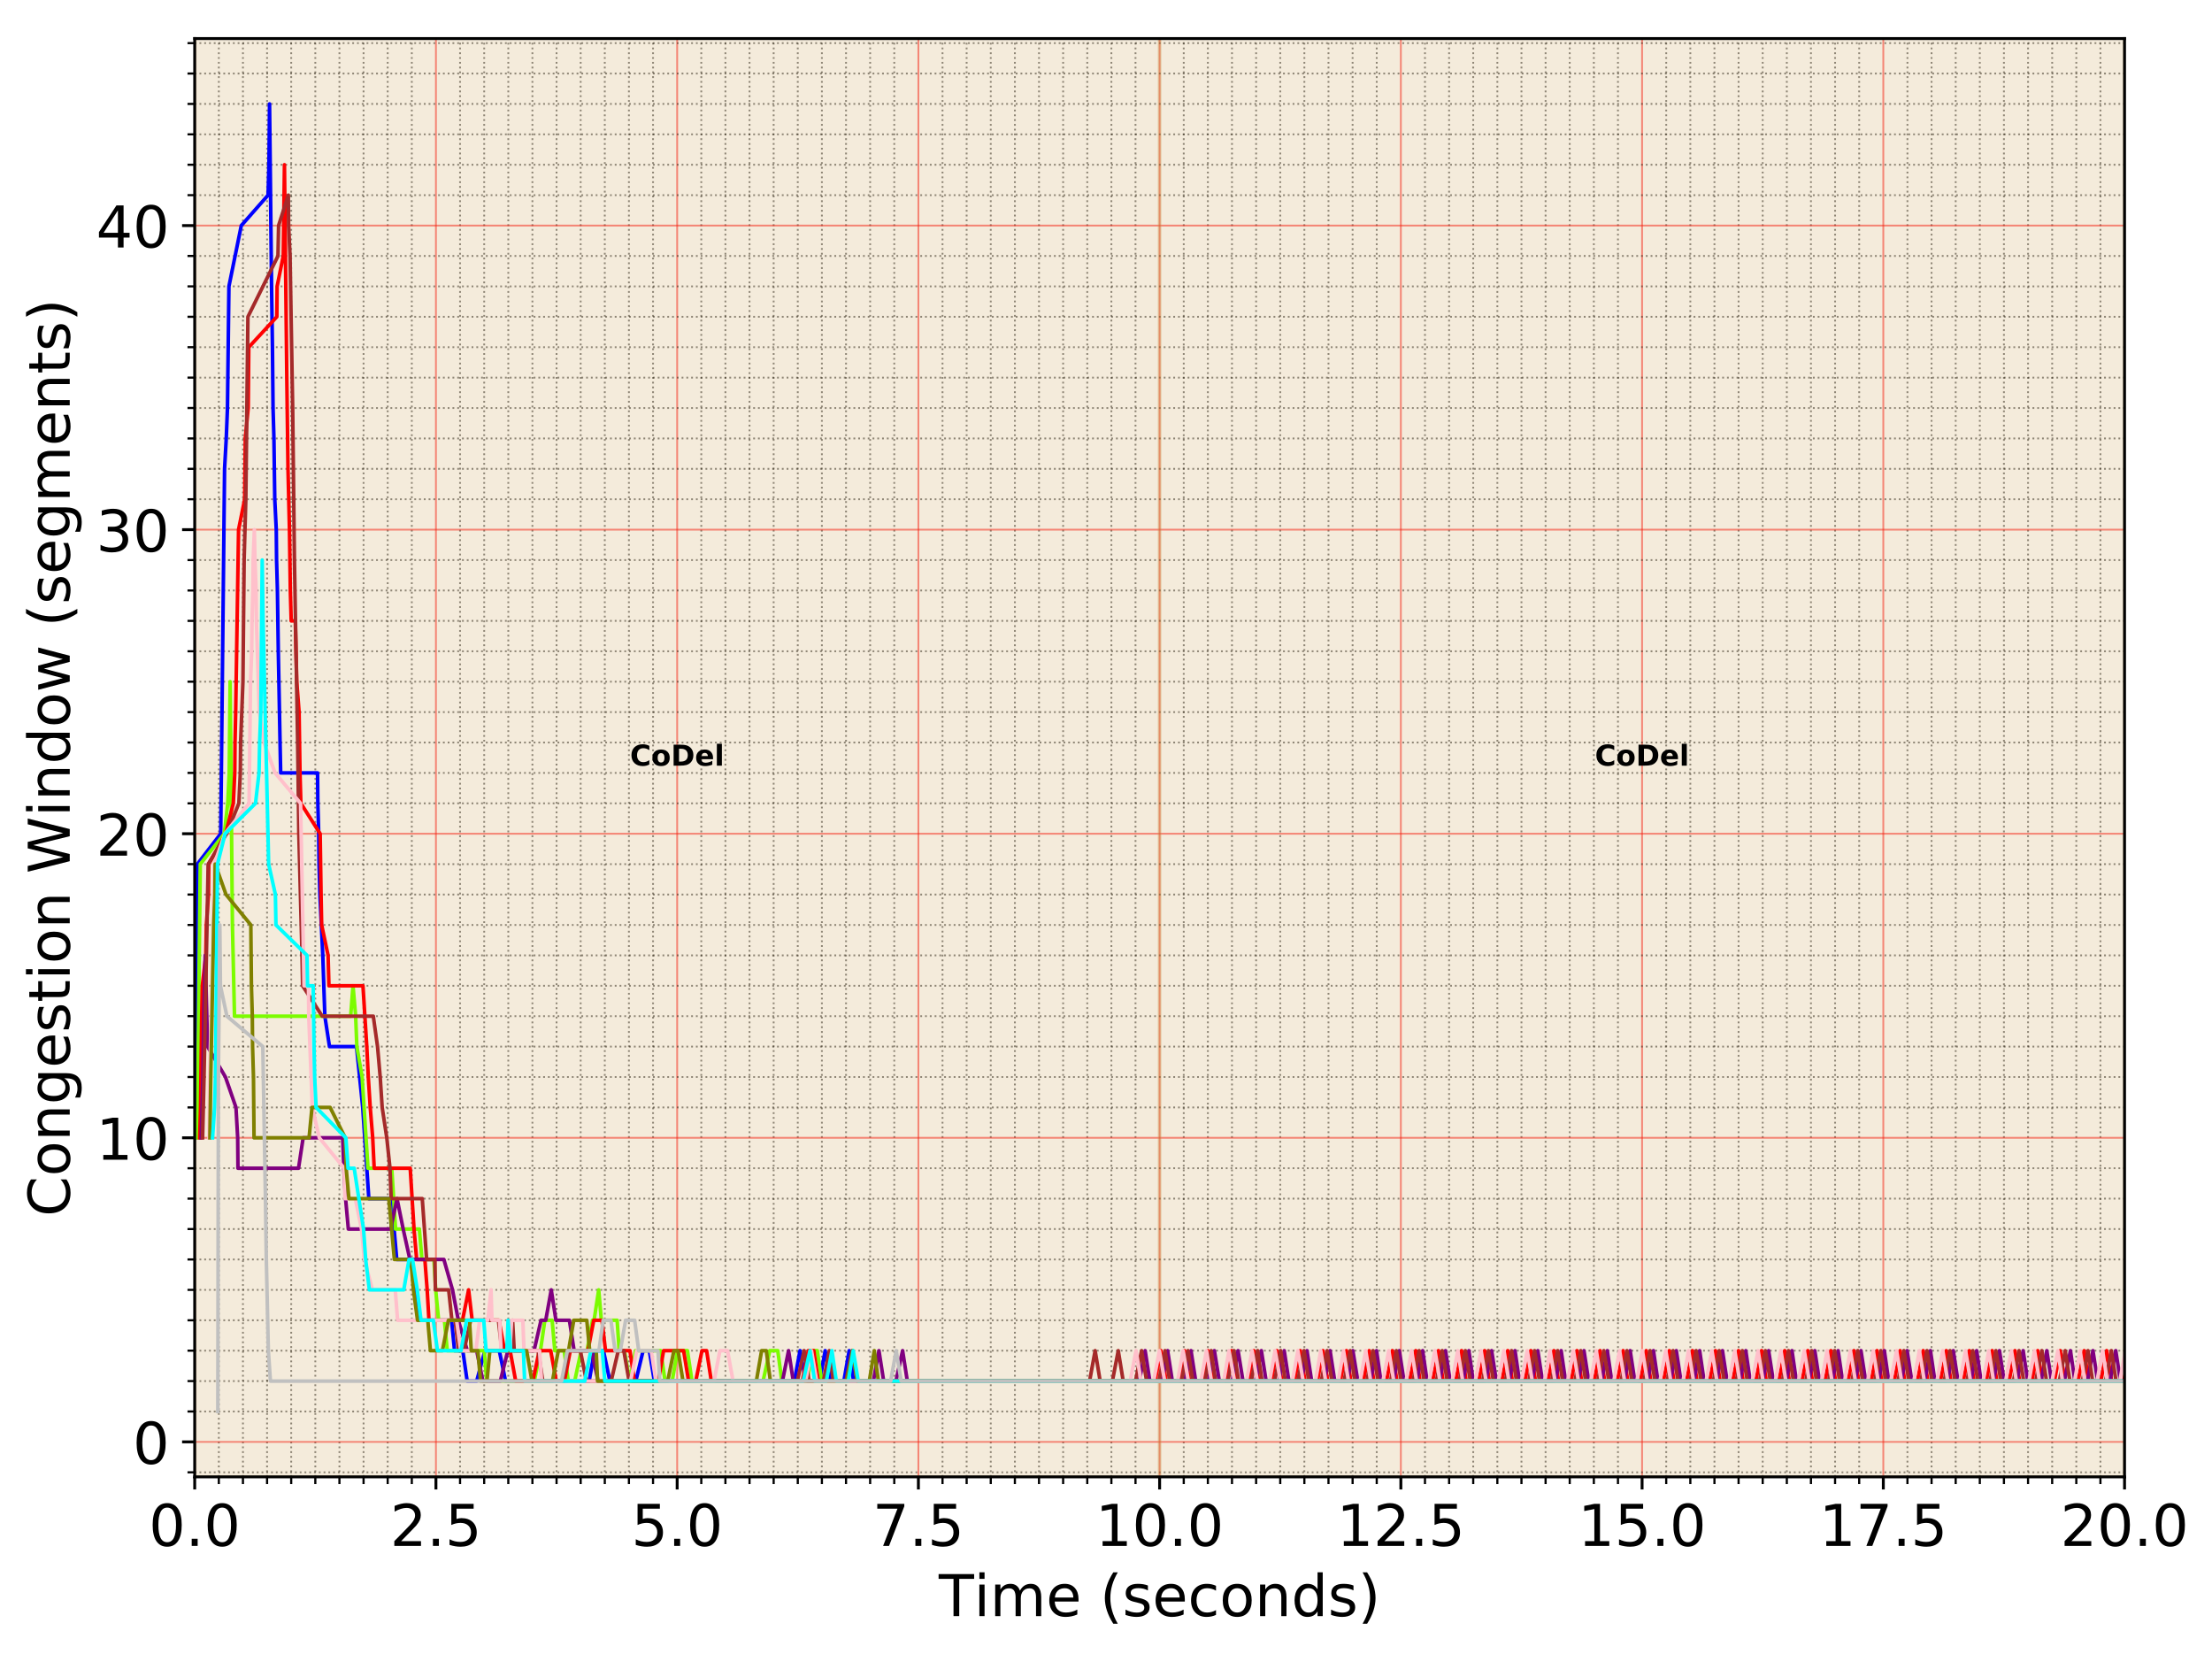 <?xml version="1.0" encoding="utf-8" standalone="no"?>
<!DOCTYPE svg PUBLIC "-//W3C//DTD SVG 1.1//EN"
  "http://www.w3.org/Graphics/SVG/1.1/DTD/svg11.dtd">
<!-- Created with matplotlib (http://matplotlib.org/) -->
<svg height="459pt" version="1.1" viewBox="0 0 614 459" width="614pt" xmlns="http://www.w3.org/2000/svg" xmlns:xlink="http://www.w3.org/1999/xlink">
 <defs>
  <style type="text/css">
*{stroke-linecap:butt;stroke-linejoin:round;}
  </style>
 </defs>
 <g id="figure_1">
  <g id="patch_1">
   <path d="M 0 459.038 
L 614.737 459.038 
L 614.737 0 
L 0 0 
z
" style="fill:#ffffff;"/>
  </g>
  <g id="axes_1">
   <g id="patch_2">
    <path d="M 54.045 409.868 
L 589.725 409.868 
L 589.725 10.7 
L 54.045 10.7 
z
" style="fill:#ffffff;"/>
   </g>
   <g id="matplotlib.axis_1">
    <g id="xtick_1">
     <g id="line2d_1">
      <path clip-path="url(#pcc2954b9b5)" d="M 54.045 409.868 
L 54.045 10.7 
" style="fill:none;opacity:0.5;stroke:#ff0000;stroke-linecap:square;stroke-width:0.5;"/>
     </g>
     <g id="line2d_2">
      <defs>
       <path d="M 0 0 
L 0 3.5 
" id="m3eabb63caf" style="stroke:#000000;stroke-width:0.8;"/>
      </defs>
      <g>
       <use style="stroke:#000000;stroke-width:0.8;" x="54.045" xlink:href="#m3eabb63caf" y="409.868"/>
      </g>
     </g>
     <g id="text_1">
      <!-- 0.0 -->
      <defs>
       <path d="M 31.781 66.406 
Q 24.172 66.406 20.328 58.906 
Q 16.5 51.422 16.5 36.375 
Q 16.5 21.391 20.328 13.891 
Q 24.172 6.391 31.781 6.391 
Q 39.453 6.391 43.281 13.891 
Q 47.125 21.391 47.125 36.375 
Q 47.125 51.422 43.281 58.906 
Q 39.453 66.406 31.781 66.406 
z
M 31.781 74.219 
Q 44.047 74.219 50.516 64.516 
Q 56.984 54.828 56.984 36.375 
Q 56.984 17.969 50.516 8.266 
Q 44.047 -1.422 31.781 -1.422 
Q 19.531 -1.422 13.062 8.266 
Q 6.594 17.969 6.594 36.375 
Q 6.594 54.828 13.062 64.516 
Q 19.531 74.219 31.781 74.219 
z
" id="DejaVuSans-30"/>
       <path d="M 10.688 12.406 
L 21 12.406 
L 21 0 
L 10.688 0 
z
" id="DejaVuSans-2e"/>
      </defs>
      <g transform="translate(41.322 429.026)scale(0.16 -0.16)">
       <use xlink:href="#DejaVuSans-30"/>
       <use x="63.623" xlink:href="#DejaVuSans-2e"/>
       <use x="95.41" xlink:href="#DejaVuSans-30"/>
      </g>
     </g>
    </g>
    <g id="xtick_2">
     <g id="line2d_3">
      <path clip-path="url(#pcc2954b9b5)" d="M 121.005 409.868 
L 121.005 10.7 
" style="fill:none;opacity:0.5;stroke:#ff0000;stroke-linecap:square;stroke-width:0.5;"/>
     </g>
     <g id="line2d_4">
      <g>
       <use style="stroke:#000000;stroke-width:0.8;" x="121.005" xlink:href="#m3eabb63caf" y="409.868"/>
      </g>
     </g>
     <g id="text_2">
      <!-- 2.5 -->
      <defs>
       <path d="M 19.188 8.297 
L 53.609 8.297 
L 53.609 0 
L 7.328 0 
L 7.328 8.297 
Q 12.938 14.109 22.625 23.891 
Q 32.328 33.688 34.812 36.531 
Q 39.547 41.844 41.422 45.531 
Q 43.312 49.219 43.312 52.781 
Q 43.312 58.594 39.234 62.25 
Q 35.156 65.922 28.609 65.922 
Q 23.969 65.922 18.812 64.312 
Q 13.672 62.703 7.812 59.422 
L 7.812 69.391 
Q 13.766 71.781 18.938 73 
Q 24.125 74.219 28.422 74.219 
Q 39.75 74.219 46.484 68.547 
Q 53.219 62.891 53.219 53.422 
Q 53.219 48.922 51.531 44.891 
Q 49.859 40.875 45.406 35.406 
Q 44.188 33.984 37.641 27.219 
Q 31.109 20.453 19.188 8.297 
z
" id="DejaVuSans-32"/>
       <path d="M 10.797 72.906 
L 49.516 72.906 
L 49.516 64.594 
L 19.828 64.594 
L 19.828 46.734 
Q 21.969 47.469 24.109 47.828 
Q 26.266 48.188 28.422 48.188 
Q 40.625 48.188 47.75 41.5 
Q 54.891 34.812 54.891 23.391 
Q 54.891 11.625 47.562 5.094 
Q 40.234 -1.422 26.906 -1.422 
Q 22.312 -1.422 17.547 -0.641 
Q 12.797 0.141 7.719 1.703 
L 7.719 11.625 
Q 12.109 9.234 16.797 8.062 
Q 21.484 6.891 26.703 6.891 
Q 35.156 6.891 40.078 11.328 
Q 45.016 15.766 45.016 23.391 
Q 45.016 31 40.078 35.438 
Q 35.156 39.891 26.703 39.891 
Q 22.75 39.891 18.812 39.016 
Q 14.891 38.141 10.797 36.281 
z
" id="DejaVuSans-35"/>
      </defs>
      <g transform="translate(108.282 429.026)scale(0.16 -0.16)">
       <use xlink:href="#DejaVuSans-32"/>
       <use x="63.623" xlink:href="#DejaVuSans-2e"/>
       <use x="95.41" xlink:href="#DejaVuSans-35"/>
      </g>
     </g>
    </g>
    <g id="xtick_3">
     <g id="line2d_5">
      <path clip-path="url(#pcc2954b9b5)" d="M 187.965 409.868 
L 187.965 10.7 
" style="fill:none;opacity:0.5;stroke:#ff0000;stroke-linecap:square;stroke-width:0.5;"/>
     </g>
     <g id="line2d_6">
      <g>
       <use style="stroke:#000000;stroke-width:0.8;" x="187.965" xlink:href="#m3eabb63caf" y="409.868"/>
      </g>
     </g>
     <g id="text_3">
      <!-- 5.0 -->
      <g transform="translate(175.243 429.026)scale(0.16 -0.16)">
       <use xlink:href="#DejaVuSans-35"/>
       <use x="63.623" xlink:href="#DejaVuSans-2e"/>
       <use x="95.41" xlink:href="#DejaVuSans-30"/>
      </g>
     </g>
    </g>
    <g id="xtick_4">
     <g id="line2d_7">
      <path clip-path="url(#pcc2954b9b5)" d="M 254.925 409.868 
L 254.925 10.7 
" style="fill:none;opacity:0.5;stroke:#ff0000;stroke-linecap:square;stroke-width:0.5;"/>
     </g>
     <g id="line2d_8">
      <g>
       <use style="stroke:#000000;stroke-width:0.8;" x="254.925" xlink:href="#m3eabb63caf" y="409.868"/>
      </g>
     </g>
     <g id="text_4">
      <!-- 7.5 -->
      <defs>
       <path d="M 8.203 72.906 
L 55.078 72.906 
L 55.078 68.703 
L 28.609 0 
L 18.312 0 
L 43.219 64.594 
L 8.203 64.594 
z
" id="DejaVuSans-37"/>
      </defs>
      <g transform="translate(242.202 429.026)scale(0.16 -0.16)">
       <use xlink:href="#DejaVuSans-37"/>
       <use x="63.623" xlink:href="#DejaVuSans-2e"/>
       <use x="95.41" xlink:href="#DejaVuSans-35"/>
      </g>
     </g>
    </g>
    <g id="xtick_5">
     <g id="line2d_9">
      <path clip-path="url(#pcc2954b9b5)" d="M 321.885 409.868 
L 321.885 10.7 
" style="fill:none;opacity:0.5;stroke:#ff0000;stroke-linecap:square;stroke-width:0.5;"/>
     </g>
     <g id="line2d_10">
      <g>
       <use style="stroke:#000000;stroke-width:0.8;" x="321.885" xlink:href="#m3eabb63caf" y="409.868"/>
      </g>
     </g>
     <g id="text_5">
      <!-- 10.0 -->
      <defs>
       <path d="M 12.406 8.297 
L 28.516 8.297 
L 28.516 63.922 
L 10.984 60.406 
L 10.984 69.391 
L 28.422 72.906 
L 38.281 72.906 
L 38.281 8.297 
L 54.391 8.297 
L 54.391 0 
L 12.406 0 
z
" id="DejaVuSans-31"/>
      </defs>
      <g transform="translate(304.072 429.026)scale(0.16 -0.16)">
       <use xlink:href="#DejaVuSans-31"/>
       <use x="63.623" xlink:href="#DejaVuSans-30"/>
       <use x="127.246" xlink:href="#DejaVuSans-2e"/>
       <use x="159.033" xlink:href="#DejaVuSans-30"/>
      </g>
     </g>
    </g>
    <g id="xtick_6">
     <g id="line2d_11">
      <path clip-path="url(#pcc2954b9b5)" d="M 388.845 409.868 
L 388.845 10.7 
" style="fill:none;opacity:0.5;stroke:#ff0000;stroke-linecap:square;stroke-width:0.5;"/>
     </g>
     <g id="line2d_12">
      <g>
       <use style="stroke:#000000;stroke-width:0.8;" x="388.845" xlink:href="#m3eabb63caf" y="409.868"/>
      </g>
     </g>
     <g id="text_6">
      <!-- 12.5 -->
      <g transform="translate(371.033 429.026)scale(0.16 -0.16)">
       <use xlink:href="#DejaVuSans-31"/>
       <use x="63.623" xlink:href="#DejaVuSans-32"/>
       <use x="127.246" xlink:href="#DejaVuSans-2e"/>
       <use x="159.033" xlink:href="#DejaVuSans-35"/>
      </g>
     </g>
    </g>
    <g id="xtick_7">
     <g id="line2d_13">
      <path clip-path="url(#pcc2954b9b5)" d="M 455.805 409.868 
L 455.805 10.7 
" style="fill:none;opacity:0.5;stroke:#ff0000;stroke-linecap:square;stroke-width:0.5;"/>
     </g>
     <g id="line2d_14">
      <g>
       <use style="stroke:#000000;stroke-width:0.8;" x="455.805" xlink:href="#m3eabb63caf" y="409.868"/>
      </g>
     </g>
     <g id="text_7">
      <!-- 15.0 -->
      <g transform="translate(437.993 429.026)scale(0.16 -0.16)">
       <use xlink:href="#DejaVuSans-31"/>
       <use x="63.623" xlink:href="#DejaVuSans-35"/>
       <use x="127.246" xlink:href="#DejaVuSans-2e"/>
       <use x="159.033" xlink:href="#DejaVuSans-30"/>
      </g>
     </g>
    </g>
    <g id="xtick_8">
     <g id="line2d_15">
      <path clip-path="url(#pcc2954b9b5)" d="M 522.765 409.868 
L 522.765 10.7 
" style="fill:none;opacity:0.5;stroke:#ff0000;stroke-linecap:square;stroke-width:0.5;"/>
     </g>
     <g id="line2d_16">
      <g>
       <use style="stroke:#000000;stroke-width:0.8;" x="522.765" xlink:href="#m3eabb63caf" y="409.868"/>
      </g>
     </g>
     <g id="text_8">
      <!-- 17.5 -->
      <g transform="translate(504.952 429.026)scale(0.16 -0.16)">
       <use xlink:href="#DejaVuSans-31"/>
       <use x="63.623" xlink:href="#DejaVuSans-37"/>
       <use x="127.246" xlink:href="#DejaVuSans-2e"/>
       <use x="159.033" xlink:href="#DejaVuSans-35"/>
      </g>
     </g>
    </g>
    <g id="xtick_9">
     <g id="line2d_17">
      <path clip-path="url(#pcc2954b9b5)" d="M 589.725 409.868 
L 589.725 10.7 
" style="fill:none;opacity:0.5;stroke:#ff0000;stroke-linecap:square;stroke-width:0.5;"/>
     </g>
     <g id="line2d_18">
      <g>
       <use style="stroke:#000000;stroke-width:0.8;" x="589.725" xlink:href="#m3eabb63caf" y="409.868"/>
      </g>
     </g>
     <g id="text_9">
      <!-- 20.0 -->
      <g transform="translate(571.913 429.026)scale(0.16 -0.16)">
       <use xlink:href="#DejaVuSans-32"/>
       <use x="63.623" xlink:href="#DejaVuSans-30"/>
       <use x="127.246" xlink:href="#DejaVuSans-2e"/>
       <use x="159.033" xlink:href="#DejaVuSans-30"/>
      </g>
     </g>
    </g>
    <g id="xtick_10">
     <g id="line2d_19">
      <path clip-path="url(#pcc2954b9b5)" d="M 60.741 409.868 
L 60.741 10.7 
" style="fill:none;opacity:0.5;stroke:#000000;stroke-dasharray:0.5,0.825;stroke-dashoffset:0;stroke-width:0.5;"/>
     </g>
     <g id="line2d_20">
      <defs>
       <path d="M 0 0 
L 0 2 
" id="mc1712b229b" style="stroke:#000000;stroke-width:0.6;"/>
      </defs>
      <g>
       <use style="stroke:#000000;stroke-width:0.6;" x="60.741" xlink:href="#mc1712b229b" y="409.868"/>
      </g>
     </g>
    </g>
    <g id="xtick_11">
     <g id="line2d_21">
      <path clip-path="url(#pcc2954b9b5)" d="M 67.437 409.868 
L 67.437 10.7 
" style="fill:none;opacity:0.5;stroke:#000000;stroke-dasharray:0.5,0.825;stroke-dashoffset:0;stroke-width:0.5;"/>
     </g>
     <g id="line2d_22">
      <g>
       <use style="stroke:#000000;stroke-width:0.6;" x="67.437" xlink:href="#mc1712b229b" y="409.868"/>
      </g>
     </g>
    </g>
    <g id="xtick_12">
     <g id="line2d_23">
      <path clip-path="url(#pcc2954b9b5)" d="M 74.133 409.868 
L 74.133 10.7 
" style="fill:none;opacity:0.5;stroke:#000000;stroke-dasharray:0.5,0.825;stroke-dashoffset:0;stroke-width:0.5;"/>
     </g>
     <g id="line2d_24">
      <g>
       <use style="stroke:#000000;stroke-width:0.6;" x="74.133" xlink:href="#mc1712b229b" y="409.868"/>
      </g>
     </g>
    </g>
    <g id="xtick_13">
     <g id="line2d_25">
      <path clip-path="url(#pcc2954b9b5)" d="M 80.829 409.868 
L 80.829 10.7 
" style="fill:none;opacity:0.5;stroke:#000000;stroke-dasharray:0.5,0.825;stroke-dashoffset:0;stroke-width:0.5;"/>
     </g>
     <g id="line2d_26">
      <g>
       <use style="stroke:#000000;stroke-width:0.6;" x="80.829" xlink:href="#mc1712b229b" y="409.868"/>
      </g>
     </g>
    </g>
    <g id="xtick_14">
     <g id="line2d_27">
      <path clip-path="url(#pcc2954b9b5)" d="M 87.525 409.868 
L 87.525 10.7 
" style="fill:none;opacity:0.5;stroke:#000000;stroke-dasharray:0.5,0.825;stroke-dashoffset:0;stroke-width:0.5;"/>
     </g>
     <g id="line2d_28">
      <g>
       <use style="stroke:#000000;stroke-width:0.6;" x="87.525" xlink:href="#mc1712b229b" y="409.868"/>
      </g>
     </g>
    </g>
    <g id="xtick_15">
     <g id="line2d_29">
      <path clip-path="url(#pcc2954b9b5)" d="M 94.221 409.868 
L 94.221 10.7 
" style="fill:none;opacity:0.5;stroke:#000000;stroke-dasharray:0.5,0.825;stroke-dashoffset:0;stroke-width:0.5;"/>
     </g>
     <g id="line2d_30">
      <g>
       <use style="stroke:#000000;stroke-width:0.6;" x="94.221" xlink:href="#mc1712b229b" y="409.868"/>
      </g>
     </g>
    </g>
    <g id="xtick_16">
     <g id="line2d_31">
      <path clip-path="url(#pcc2954b9b5)" d="M 100.917 409.868 
L 100.917 10.7 
" style="fill:none;opacity:0.5;stroke:#000000;stroke-dasharray:0.5,0.825;stroke-dashoffset:0;stroke-width:0.5;"/>
     </g>
     <g id="line2d_32">
      <g>
       <use style="stroke:#000000;stroke-width:0.6;" x="100.917" xlink:href="#mc1712b229b" y="409.868"/>
      </g>
     </g>
    </g>
    <g id="xtick_17">
     <g id="line2d_33">
      <path clip-path="url(#pcc2954b9b5)" d="M 107.613 409.868 
L 107.613 10.7 
" style="fill:none;opacity:0.5;stroke:#000000;stroke-dasharray:0.5,0.825;stroke-dashoffset:0;stroke-width:0.5;"/>
     </g>
     <g id="line2d_34">
      <g>
       <use style="stroke:#000000;stroke-width:0.6;" x="107.613" xlink:href="#mc1712b229b" y="409.868"/>
      </g>
     </g>
    </g>
    <g id="xtick_18">
     <g id="line2d_35">
      <path clip-path="url(#pcc2954b9b5)" d="M 114.309 409.868 
L 114.309 10.7 
" style="fill:none;opacity:0.5;stroke:#000000;stroke-dasharray:0.5,0.825;stroke-dashoffset:0;stroke-width:0.5;"/>
     </g>
     <g id="line2d_36">
      <g>
       <use style="stroke:#000000;stroke-width:0.6;" x="114.309" xlink:href="#mc1712b229b" y="409.868"/>
      </g>
     </g>
    </g>
    <g id="xtick_19">
     <g id="line2d_37">
      <path clip-path="url(#pcc2954b9b5)" d="M 127.701 409.868 
L 127.701 10.7 
" style="fill:none;opacity:0.5;stroke:#000000;stroke-dasharray:0.5,0.825;stroke-dashoffset:0;stroke-width:0.5;"/>
     </g>
     <g id="line2d_38">
      <g>
       <use style="stroke:#000000;stroke-width:0.6;" x="127.701" xlink:href="#mc1712b229b" y="409.868"/>
      </g>
     </g>
    </g>
    <g id="xtick_20">
     <g id="line2d_39">
      <path clip-path="url(#pcc2954b9b5)" d="M 134.397 409.868 
L 134.397 10.7 
" style="fill:none;opacity:0.5;stroke:#000000;stroke-dasharray:0.5,0.825;stroke-dashoffset:0;stroke-width:0.5;"/>
     </g>
     <g id="line2d_40">
      <g>
       <use style="stroke:#000000;stroke-width:0.6;" x="134.397" xlink:href="#mc1712b229b" y="409.868"/>
      </g>
     </g>
    </g>
    <g id="xtick_21">
     <g id="line2d_41">
      <path clip-path="url(#pcc2954b9b5)" d="M 141.093 409.868 
L 141.093 10.7 
" style="fill:none;opacity:0.5;stroke:#000000;stroke-dasharray:0.5,0.825;stroke-dashoffset:0;stroke-width:0.5;"/>
     </g>
     <g id="line2d_42">
      <g>
       <use style="stroke:#000000;stroke-width:0.6;" x="141.093" xlink:href="#mc1712b229b" y="409.868"/>
      </g>
     </g>
    </g>
    <g id="xtick_22">
     <g id="line2d_43">
      <path clip-path="url(#pcc2954b9b5)" d="M 147.789 409.868 
L 147.789 10.7 
" style="fill:none;opacity:0.5;stroke:#000000;stroke-dasharray:0.5,0.825;stroke-dashoffset:0;stroke-width:0.5;"/>
     </g>
     <g id="line2d_44">
      <g>
       <use style="stroke:#000000;stroke-width:0.6;" x="147.789" xlink:href="#mc1712b229b" y="409.868"/>
      </g>
     </g>
    </g>
    <g id="xtick_23">
     <g id="line2d_45">
      <path clip-path="url(#pcc2954b9b5)" d="M 154.485 409.868 
L 154.485 10.7 
" style="fill:none;opacity:0.5;stroke:#000000;stroke-dasharray:0.5,0.825;stroke-dashoffset:0;stroke-width:0.5;"/>
     </g>
     <g id="line2d_46">
      <g>
       <use style="stroke:#000000;stroke-width:0.6;" x="154.485" xlink:href="#mc1712b229b" y="409.868"/>
      </g>
     </g>
    </g>
    <g id="xtick_24">
     <g id="line2d_47">
      <path clip-path="url(#pcc2954b9b5)" d="M 161.181 409.868 
L 161.181 10.7 
" style="fill:none;opacity:0.5;stroke:#000000;stroke-dasharray:0.5,0.825;stroke-dashoffset:0;stroke-width:0.5;"/>
     </g>
     <g id="line2d_48">
      <g>
       <use style="stroke:#000000;stroke-width:0.6;" x="161.181" xlink:href="#mc1712b229b" y="409.868"/>
      </g>
     </g>
    </g>
    <g id="xtick_25">
     <g id="line2d_49">
      <path clip-path="url(#pcc2954b9b5)" d="M 167.877 409.868 
L 167.877 10.7 
" style="fill:none;opacity:0.5;stroke:#000000;stroke-dasharray:0.5,0.825;stroke-dashoffset:0;stroke-width:0.5;"/>
     </g>
     <g id="line2d_50">
      <g>
       <use style="stroke:#000000;stroke-width:0.6;" x="167.877" xlink:href="#mc1712b229b" y="409.868"/>
      </g>
     </g>
    </g>
    <g id="xtick_26">
     <g id="line2d_51">
      <path clip-path="url(#pcc2954b9b5)" d="M 174.573 409.868 
L 174.573 10.7 
" style="fill:none;opacity:0.5;stroke:#000000;stroke-dasharray:0.5,0.825;stroke-dashoffset:0;stroke-width:0.5;"/>
     </g>
     <g id="line2d_52">
      <g>
       <use style="stroke:#000000;stroke-width:0.6;" x="174.573" xlink:href="#mc1712b229b" y="409.868"/>
      </g>
     </g>
    </g>
    <g id="xtick_27">
     <g id="line2d_53">
      <path clip-path="url(#pcc2954b9b5)" d="M 181.269 409.868 
L 181.269 10.7 
" style="fill:none;opacity:0.5;stroke:#000000;stroke-dasharray:0.5,0.825;stroke-dashoffset:0;stroke-width:0.5;"/>
     </g>
     <g id="line2d_54">
      <g>
       <use style="stroke:#000000;stroke-width:0.6;" x="181.269" xlink:href="#mc1712b229b" y="409.868"/>
      </g>
     </g>
    </g>
    <g id="xtick_28">
     <g id="line2d_55">
      <path clip-path="url(#pcc2954b9b5)" d="M 194.661 409.868 
L 194.661 10.7 
" style="fill:none;opacity:0.5;stroke:#000000;stroke-dasharray:0.5,0.825;stroke-dashoffset:0;stroke-width:0.5;"/>
     </g>
     <g id="line2d_56">
      <g>
       <use style="stroke:#000000;stroke-width:0.6;" x="194.661" xlink:href="#mc1712b229b" y="409.868"/>
      </g>
     </g>
    </g>
    <g id="xtick_29">
     <g id="line2d_57">
      <path clip-path="url(#pcc2954b9b5)" d="M 201.357 409.868 
L 201.357 10.7 
" style="fill:none;opacity:0.5;stroke:#000000;stroke-dasharray:0.5,0.825;stroke-dashoffset:0;stroke-width:0.5;"/>
     </g>
     <g id="line2d_58">
      <g>
       <use style="stroke:#000000;stroke-width:0.6;" x="201.357" xlink:href="#mc1712b229b" y="409.868"/>
      </g>
     </g>
    </g>
    <g id="xtick_30">
     <g id="line2d_59">
      <path clip-path="url(#pcc2954b9b5)" d="M 208.053 409.868 
L 208.053 10.7 
" style="fill:none;opacity:0.5;stroke:#000000;stroke-dasharray:0.5,0.825;stroke-dashoffset:0;stroke-width:0.5;"/>
     </g>
     <g id="line2d_60">
      <g>
       <use style="stroke:#000000;stroke-width:0.6;" x="208.053" xlink:href="#mc1712b229b" y="409.868"/>
      </g>
     </g>
    </g>
    <g id="xtick_31">
     <g id="line2d_61">
      <path clip-path="url(#pcc2954b9b5)" d="M 214.749 409.868 
L 214.749 10.7 
" style="fill:none;opacity:0.5;stroke:#000000;stroke-dasharray:0.5,0.825;stroke-dashoffset:0;stroke-width:0.5;"/>
     </g>
     <g id="line2d_62">
      <g>
       <use style="stroke:#000000;stroke-width:0.6;" x="214.749" xlink:href="#mc1712b229b" y="409.868"/>
      </g>
     </g>
    </g>
    <g id="xtick_32">
     <g id="line2d_63">
      <path clip-path="url(#pcc2954b9b5)" d="M 221.445 409.868 
L 221.445 10.7 
" style="fill:none;opacity:0.5;stroke:#000000;stroke-dasharray:0.5,0.825;stroke-dashoffset:0;stroke-width:0.5;"/>
     </g>
     <g id="line2d_64">
      <g>
       <use style="stroke:#000000;stroke-width:0.6;" x="221.445" xlink:href="#mc1712b229b" y="409.868"/>
      </g>
     </g>
    </g>
    <g id="xtick_33">
     <g id="line2d_65">
      <path clip-path="url(#pcc2954b9b5)" d="M 228.141 409.868 
L 228.141 10.7 
" style="fill:none;opacity:0.5;stroke:#000000;stroke-dasharray:0.5,0.825;stroke-dashoffset:0;stroke-width:0.5;"/>
     </g>
     <g id="line2d_66">
      <g>
       <use style="stroke:#000000;stroke-width:0.6;" x="228.141" xlink:href="#mc1712b229b" y="409.868"/>
      </g>
     </g>
    </g>
    <g id="xtick_34">
     <g id="line2d_67">
      <path clip-path="url(#pcc2954b9b5)" d="M 234.837 409.868 
L 234.837 10.7 
" style="fill:none;opacity:0.5;stroke:#000000;stroke-dasharray:0.5,0.825;stroke-dashoffset:0;stroke-width:0.5;"/>
     </g>
     <g id="line2d_68">
      <g>
       <use style="stroke:#000000;stroke-width:0.6;" x="234.837" xlink:href="#mc1712b229b" y="409.868"/>
      </g>
     </g>
    </g>
    <g id="xtick_35">
     <g id="line2d_69">
      <path clip-path="url(#pcc2954b9b5)" d="M 241.533 409.868 
L 241.533 10.7 
" style="fill:none;opacity:0.5;stroke:#000000;stroke-dasharray:0.5,0.825;stroke-dashoffset:0;stroke-width:0.5;"/>
     </g>
     <g id="line2d_70">
      <g>
       <use style="stroke:#000000;stroke-width:0.6;" x="241.533" xlink:href="#mc1712b229b" y="409.868"/>
      </g>
     </g>
    </g>
    <g id="xtick_36">
     <g id="line2d_71">
      <path clip-path="url(#pcc2954b9b5)" d="M 248.229 409.868 
L 248.229 10.7 
" style="fill:none;opacity:0.5;stroke:#000000;stroke-dasharray:0.5,0.825;stroke-dashoffset:0;stroke-width:0.5;"/>
     </g>
     <g id="line2d_72">
      <g>
       <use style="stroke:#000000;stroke-width:0.6;" x="248.229" xlink:href="#mc1712b229b" y="409.868"/>
      </g>
     </g>
    </g>
    <g id="xtick_37">
     <g id="line2d_73">
      <path clip-path="url(#pcc2954b9b5)" d="M 261.621 409.868 
L 261.621 10.7 
" style="fill:none;opacity:0.5;stroke:#000000;stroke-dasharray:0.5,0.825;stroke-dashoffset:0;stroke-width:0.5;"/>
     </g>
     <g id="line2d_74">
      <g>
       <use style="stroke:#000000;stroke-width:0.6;" x="261.621" xlink:href="#mc1712b229b" y="409.868"/>
      </g>
     </g>
    </g>
    <g id="xtick_38">
     <g id="line2d_75">
      <path clip-path="url(#pcc2954b9b5)" d="M 268.317 409.868 
L 268.317 10.7 
" style="fill:none;opacity:0.5;stroke:#000000;stroke-dasharray:0.5,0.825;stroke-dashoffset:0;stroke-width:0.5;"/>
     </g>
     <g id="line2d_76">
      <g>
       <use style="stroke:#000000;stroke-width:0.6;" x="268.317" xlink:href="#mc1712b229b" y="409.868"/>
      </g>
     </g>
    </g>
    <g id="xtick_39">
     <g id="line2d_77">
      <path clip-path="url(#pcc2954b9b5)" d="M 275.013 409.868 
L 275.013 10.7 
" style="fill:none;opacity:0.5;stroke:#000000;stroke-dasharray:0.5,0.825;stroke-dashoffset:0;stroke-width:0.5;"/>
     </g>
     <g id="line2d_78">
      <g>
       <use style="stroke:#000000;stroke-width:0.6;" x="275.013" xlink:href="#mc1712b229b" y="409.868"/>
      </g>
     </g>
    </g>
    <g id="xtick_40">
     <g id="line2d_79">
      <path clip-path="url(#pcc2954b9b5)" d="M 281.709 409.868 
L 281.709 10.7 
" style="fill:none;opacity:0.5;stroke:#000000;stroke-dasharray:0.5,0.825;stroke-dashoffset:0;stroke-width:0.5;"/>
     </g>
     <g id="line2d_80">
      <g>
       <use style="stroke:#000000;stroke-width:0.6;" x="281.709" xlink:href="#mc1712b229b" y="409.868"/>
      </g>
     </g>
    </g>
    <g id="xtick_41">
     <g id="line2d_81">
      <path clip-path="url(#pcc2954b9b5)" d="M 288.405 409.868 
L 288.405 10.7 
" style="fill:none;opacity:0.5;stroke:#000000;stroke-dasharray:0.5,0.825;stroke-dashoffset:0;stroke-width:0.5;"/>
     </g>
     <g id="line2d_82">
      <g>
       <use style="stroke:#000000;stroke-width:0.6;" x="288.405" xlink:href="#mc1712b229b" y="409.868"/>
      </g>
     </g>
    </g>
    <g id="xtick_42">
     <g id="line2d_83">
      <path clip-path="url(#pcc2954b9b5)" d="M 295.101 409.868 
L 295.101 10.7 
" style="fill:none;opacity:0.5;stroke:#000000;stroke-dasharray:0.5,0.825;stroke-dashoffset:0;stroke-width:0.5;"/>
     </g>
     <g id="line2d_84">
      <g>
       <use style="stroke:#000000;stroke-width:0.6;" x="295.101" xlink:href="#mc1712b229b" y="409.868"/>
      </g>
     </g>
    </g>
    <g id="xtick_43">
     <g id="line2d_85">
      <path clip-path="url(#pcc2954b9b5)" d="M 301.797 409.868 
L 301.797 10.7 
" style="fill:none;opacity:0.5;stroke:#000000;stroke-dasharray:0.5,0.825;stroke-dashoffset:0;stroke-width:0.5;"/>
     </g>
     <g id="line2d_86">
      <g>
       <use style="stroke:#000000;stroke-width:0.6;" x="301.797" xlink:href="#mc1712b229b" y="409.868"/>
      </g>
     </g>
    </g>
    <g id="xtick_44">
     <g id="line2d_87">
      <path clip-path="url(#pcc2954b9b5)" d="M 308.493 409.868 
L 308.493 10.7 
" style="fill:none;opacity:0.5;stroke:#000000;stroke-dasharray:0.5,0.825;stroke-dashoffset:0;stroke-width:0.5;"/>
     </g>
     <g id="line2d_88">
      <g>
       <use style="stroke:#000000;stroke-width:0.6;" x="308.493" xlink:href="#mc1712b229b" y="409.868"/>
      </g>
     </g>
    </g>
    <g id="xtick_45">
     <g id="line2d_89">
      <path clip-path="url(#pcc2954b9b5)" d="M 315.189 409.868 
L 315.189 10.7 
" style="fill:none;opacity:0.5;stroke:#000000;stroke-dasharray:0.5,0.825;stroke-dashoffset:0;stroke-width:0.5;"/>
     </g>
     <g id="line2d_90">
      <g>
       <use style="stroke:#000000;stroke-width:0.6;" x="315.189" xlink:href="#mc1712b229b" y="409.868"/>
      </g>
     </g>
    </g>
    <g id="xtick_46">
     <g id="line2d_91">
      <path clip-path="url(#pcc2954b9b5)" d="M 328.581 409.868 
L 328.581 10.7 
" style="fill:none;opacity:0.5;stroke:#000000;stroke-dasharray:0.5,0.825;stroke-dashoffset:0;stroke-width:0.5;"/>
     </g>
     <g id="line2d_92">
      <g>
       <use style="stroke:#000000;stroke-width:0.6;" x="328.581" xlink:href="#mc1712b229b" y="409.868"/>
      </g>
     </g>
    </g>
    <g id="xtick_47">
     <g id="line2d_93">
      <path clip-path="url(#pcc2954b9b5)" d="M 335.277 409.868 
L 335.277 10.7 
" style="fill:none;opacity:0.5;stroke:#000000;stroke-dasharray:0.5,0.825;stroke-dashoffset:0;stroke-width:0.5;"/>
     </g>
     <g id="line2d_94">
      <g>
       <use style="stroke:#000000;stroke-width:0.6;" x="335.277" xlink:href="#mc1712b229b" y="409.868"/>
      </g>
     </g>
    </g>
    <g id="xtick_48">
     <g id="line2d_95">
      <path clip-path="url(#pcc2954b9b5)" d="M 341.973 409.868 
L 341.973 10.7 
" style="fill:none;opacity:0.5;stroke:#000000;stroke-dasharray:0.5,0.825;stroke-dashoffset:0;stroke-width:0.5;"/>
     </g>
     <g id="line2d_96">
      <g>
       <use style="stroke:#000000;stroke-width:0.6;" x="341.973" xlink:href="#mc1712b229b" y="409.868"/>
      </g>
     </g>
    </g>
    <g id="xtick_49">
     <g id="line2d_97">
      <path clip-path="url(#pcc2954b9b5)" d="M 348.669 409.868 
L 348.669 10.7 
" style="fill:none;opacity:0.5;stroke:#000000;stroke-dasharray:0.5,0.825;stroke-dashoffset:0;stroke-width:0.5;"/>
     </g>
     <g id="line2d_98">
      <g>
       <use style="stroke:#000000;stroke-width:0.6;" x="348.669" xlink:href="#mc1712b229b" y="409.868"/>
      </g>
     </g>
    </g>
    <g id="xtick_50">
     <g id="line2d_99">
      <path clip-path="url(#pcc2954b9b5)" d="M 355.365 409.868 
L 355.365 10.7 
" style="fill:none;opacity:0.5;stroke:#000000;stroke-dasharray:0.5,0.825;stroke-dashoffset:0;stroke-width:0.5;"/>
     </g>
     <g id="line2d_100">
      <g>
       <use style="stroke:#000000;stroke-width:0.6;" x="355.365" xlink:href="#mc1712b229b" y="409.868"/>
      </g>
     </g>
    </g>
    <g id="xtick_51">
     <g id="line2d_101">
      <path clip-path="url(#pcc2954b9b5)" d="M 362.061 409.868 
L 362.061 10.7 
" style="fill:none;opacity:0.5;stroke:#000000;stroke-dasharray:0.5,0.825;stroke-dashoffset:0;stroke-width:0.5;"/>
     </g>
     <g id="line2d_102">
      <g>
       <use style="stroke:#000000;stroke-width:0.6;" x="362.061" xlink:href="#mc1712b229b" y="409.868"/>
      </g>
     </g>
    </g>
    <g id="xtick_52">
     <g id="line2d_103">
      <path clip-path="url(#pcc2954b9b5)" d="M 368.757 409.868 
L 368.757 10.7 
" style="fill:none;opacity:0.5;stroke:#000000;stroke-dasharray:0.5,0.825;stroke-dashoffset:0;stroke-width:0.5;"/>
     </g>
     <g id="line2d_104">
      <g>
       <use style="stroke:#000000;stroke-width:0.6;" x="368.757" xlink:href="#mc1712b229b" y="409.868"/>
      </g>
     </g>
    </g>
    <g id="xtick_53">
     <g id="line2d_105">
      <path clip-path="url(#pcc2954b9b5)" d="M 375.453 409.868 
L 375.453 10.7 
" style="fill:none;opacity:0.5;stroke:#000000;stroke-dasharray:0.5,0.825;stroke-dashoffset:0;stroke-width:0.5;"/>
     </g>
     <g id="line2d_106">
      <g>
       <use style="stroke:#000000;stroke-width:0.6;" x="375.453" xlink:href="#mc1712b229b" y="409.868"/>
      </g>
     </g>
    </g>
    <g id="xtick_54">
     <g id="line2d_107">
      <path clip-path="url(#pcc2954b9b5)" d="M 382.149 409.868 
L 382.149 10.7 
" style="fill:none;opacity:0.5;stroke:#000000;stroke-dasharray:0.5,0.825;stroke-dashoffset:0;stroke-width:0.5;"/>
     </g>
     <g id="line2d_108">
      <g>
       <use style="stroke:#000000;stroke-width:0.6;" x="382.149" xlink:href="#mc1712b229b" y="409.868"/>
      </g>
     </g>
    </g>
    <g id="xtick_55">
     <g id="line2d_109">
      <path clip-path="url(#pcc2954b9b5)" d="M 395.541 409.868 
L 395.541 10.7 
" style="fill:none;opacity:0.5;stroke:#000000;stroke-dasharray:0.5,0.825;stroke-dashoffset:0;stroke-width:0.5;"/>
     </g>
     <g id="line2d_110">
      <g>
       <use style="stroke:#000000;stroke-width:0.6;" x="395.541" xlink:href="#mc1712b229b" y="409.868"/>
      </g>
     </g>
    </g>
    <g id="xtick_56">
     <g id="line2d_111">
      <path clip-path="url(#pcc2954b9b5)" d="M 402.237 409.868 
L 402.237 10.7 
" style="fill:none;opacity:0.5;stroke:#000000;stroke-dasharray:0.5,0.825;stroke-dashoffset:0;stroke-width:0.5;"/>
     </g>
     <g id="line2d_112">
      <g>
       <use style="stroke:#000000;stroke-width:0.6;" x="402.237" xlink:href="#mc1712b229b" y="409.868"/>
      </g>
     </g>
    </g>
    <g id="xtick_57">
     <g id="line2d_113">
      <path clip-path="url(#pcc2954b9b5)" d="M 408.933 409.868 
L 408.933 10.7 
" style="fill:none;opacity:0.5;stroke:#000000;stroke-dasharray:0.5,0.825;stroke-dashoffset:0;stroke-width:0.5;"/>
     </g>
     <g id="line2d_114">
      <g>
       <use style="stroke:#000000;stroke-width:0.6;" x="408.933" xlink:href="#mc1712b229b" y="409.868"/>
      </g>
     </g>
    </g>
    <g id="xtick_58">
     <g id="line2d_115">
      <path clip-path="url(#pcc2954b9b5)" d="M 415.629 409.868 
L 415.629 10.7 
" style="fill:none;opacity:0.5;stroke:#000000;stroke-dasharray:0.5,0.825;stroke-dashoffset:0;stroke-width:0.5;"/>
     </g>
     <g id="line2d_116">
      <g>
       <use style="stroke:#000000;stroke-width:0.6;" x="415.629" xlink:href="#mc1712b229b" y="409.868"/>
      </g>
     </g>
    </g>
    <g id="xtick_59">
     <g id="line2d_117">
      <path clip-path="url(#pcc2954b9b5)" d="M 422.325 409.868 
L 422.325 10.7 
" style="fill:none;opacity:0.5;stroke:#000000;stroke-dasharray:0.5,0.825;stroke-dashoffset:0;stroke-width:0.5;"/>
     </g>
     <g id="line2d_118">
      <g>
       <use style="stroke:#000000;stroke-width:0.6;" x="422.325" xlink:href="#mc1712b229b" y="409.868"/>
      </g>
     </g>
    </g>
    <g id="xtick_60">
     <g id="line2d_119">
      <path clip-path="url(#pcc2954b9b5)" d="M 429.021 409.868 
L 429.021 10.7 
" style="fill:none;opacity:0.5;stroke:#000000;stroke-dasharray:0.5,0.825;stroke-dashoffset:0;stroke-width:0.5;"/>
     </g>
     <g id="line2d_120">
      <g>
       <use style="stroke:#000000;stroke-width:0.6;" x="429.021" xlink:href="#mc1712b229b" y="409.868"/>
      </g>
     </g>
    </g>
    <g id="xtick_61">
     <g id="line2d_121">
      <path clip-path="url(#pcc2954b9b5)" d="M 435.717 409.868 
L 435.717 10.7 
" style="fill:none;opacity:0.5;stroke:#000000;stroke-dasharray:0.5,0.825;stroke-dashoffset:0;stroke-width:0.5;"/>
     </g>
     <g id="line2d_122">
      <g>
       <use style="stroke:#000000;stroke-width:0.6;" x="435.717" xlink:href="#mc1712b229b" y="409.868"/>
      </g>
     </g>
    </g>
    <g id="xtick_62">
     <g id="line2d_123">
      <path clip-path="url(#pcc2954b9b5)" d="M 442.413 409.868 
L 442.413 10.7 
" style="fill:none;opacity:0.5;stroke:#000000;stroke-dasharray:0.5,0.825;stroke-dashoffset:0;stroke-width:0.5;"/>
     </g>
     <g id="line2d_124">
      <g>
       <use style="stroke:#000000;stroke-width:0.6;" x="442.413" xlink:href="#mc1712b229b" y="409.868"/>
      </g>
     </g>
    </g>
    <g id="xtick_63">
     <g id="line2d_125">
      <path clip-path="url(#pcc2954b9b5)" d="M 449.109 409.868 
L 449.109 10.7 
" style="fill:none;opacity:0.5;stroke:#000000;stroke-dasharray:0.5,0.825;stroke-dashoffset:0;stroke-width:0.5;"/>
     </g>
     <g id="line2d_126">
      <g>
       <use style="stroke:#000000;stroke-width:0.6;" x="449.109" xlink:href="#mc1712b229b" y="409.868"/>
      </g>
     </g>
    </g>
    <g id="xtick_64">
     <g id="line2d_127">
      <path clip-path="url(#pcc2954b9b5)" d="M 462.501 409.868 
L 462.501 10.7 
" style="fill:none;opacity:0.5;stroke:#000000;stroke-dasharray:0.5,0.825;stroke-dashoffset:0;stroke-width:0.5;"/>
     </g>
     <g id="line2d_128">
      <g>
       <use style="stroke:#000000;stroke-width:0.6;" x="462.501" xlink:href="#mc1712b229b" y="409.868"/>
      </g>
     </g>
    </g>
    <g id="xtick_65">
     <g id="line2d_129">
      <path clip-path="url(#pcc2954b9b5)" d="M 469.197 409.868 
L 469.197 10.7 
" style="fill:none;opacity:0.5;stroke:#000000;stroke-dasharray:0.5,0.825;stroke-dashoffset:0;stroke-width:0.5;"/>
     </g>
     <g id="line2d_130">
      <g>
       <use style="stroke:#000000;stroke-width:0.6;" x="469.197" xlink:href="#mc1712b229b" y="409.868"/>
      </g>
     </g>
    </g>
    <g id="xtick_66">
     <g id="line2d_131">
      <path clip-path="url(#pcc2954b9b5)" d="M 475.893 409.868 
L 475.893 10.7 
" style="fill:none;opacity:0.5;stroke:#000000;stroke-dasharray:0.5,0.825;stroke-dashoffset:0;stroke-width:0.5;"/>
     </g>
     <g id="line2d_132">
      <g>
       <use style="stroke:#000000;stroke-width:0.6;" x="475.893" xlink:href="#mc1712b229b" y="409.868"/>
      </g>
     </g>
    </g>
    <g id="xtick_67">
     <g id="line2d_133">
      <path clip-path="url(#pcc2954b9b5)" d="M 482.589 409.868 
L 482.589 10.7 
" style="fill:none;opacity:0.5;stroke:#000000;stroke-dasharray:0.5,0.825;stroke-dashoffset:0;stroke-width:0.5;"/>
     </g>
     <g id="line2d_134">
      <g>
       <use style="stroke:#000000;stroke-width:0.6;" x="482.589" xlink:href="#mc1712b229b" y="409.868"/>
      </g>
     </g>
    </g>
    <g id="xtick_68">
     <g id="line2d_135">
      <path clip-path="url(#pcc2954b9b5)" d="M 489.285 409.868 
L 489.285 10.7 
" style="fill:none;opacity:0.5;stroke:#000000;stroke-dasharray:0.5,0.825;stroke-dashoffset:0;stroke-width:0.5;"/>
     </g>
     <g id="line2d_136">
      <g>
       <use style="stroke:#000000;stroke-width:0.6;" x="489.285" xlink:href="#mc1712b229b" y="409.868"/>
      </g>
     </g>
    </g>
    <g id="xtick_69">
     <g id="line2d_137">
      <path clip-path="url(#pcc2954b9b5)" d="M 495.981 409.868 
L 495.981 10.7 
" style="fill:none;opacity:0.5;stroke:#000000;stroke-dasharray:0.5,0.825;stroke-dashoffset:0;stroke-width:0.5;"/>
     </g>
     <g id="line2d_138">
      <g>
       <use style="stroke:#000000;stroke-width:0.6;" x="495.981" xlink:href="#mc1712b229b" y="409.868"/>
      </g>
     </g>
    </g>
    <g id="xtick_70">
     <g id="line2d_139">
      <path clip-path="url(#pcc2954b9b5)" d="M 502.677 409.868 
L 502.677 10.7 
" style="fill:none;opacity:0.5;stroke:#000000;stroke-dasharray:0.5,0.825;stroke-dashoffset:0;stroke-width:0.5;"/>
     </g>
     <g id="line2d_140">
      <g>
       <use style="stroke:#000000;stroke-width:0.6;" x="502.677" xlink:href="#mc1712b229b" y="409.868"/>
      </g>
     </g>
    </g>
    <g id="xtick_71">
     <g id="line2d_141">
      <path clip-path="url(#pcc2954b9b5)" d="M 509.373 409.868 
L 509.373 10.7 
" style="fill:none;opacity:0.5;stroke:#000000;stroke-dasharray:0.5,0.825;stroke-dashoffset:0;stroke-width:0.5;"/>
     </g>
     <g id="line2d_142">
      <g>
       <use style="stroke:#000000;stroke-width:0.6;" x="509.373" xlink:href="#mc1712b229b" y="409.868"/>
      </g>
     </g>
    </g>
    <g id="xtick_72">
     <g id="line2d_143">
      <path clip-path="url(#pcc2954b9b5)" d="M 516.069 409.868 
L 516.069 10.7 
" style="fill:none;opacity:0.5;stroke:#000000;stroke-dasharray:0.5,0.825;stroke-dashoffset:0;stroke-width:0.5;"/>
     </g>
     <g id="line2d_144">
      <g>
       <use style="stroke:#000000;stroke-width:0.6;" x="516.069" xlink:href="#mc1712b229b" y="409.868"/>
      </g>
     </g>
    </g>
    <g id="xtick_73">
     <g id="line2d_145">
      <path clip-path="url(#pcc2954b9b5)" d="M 529.461 409.868 
L 529.461 10.7 
" style="fill:none;opacity:0.5;stroke:#000000;stroke-dasharray:0.5,0.825;stroke-dashoffset:0;stroke-width:0.5;"/>
     </g>
     <g id="line2d_146">
      <g>
       <use style="stroke:#000000;stroke-width:0.6;" x="529.461" xlink:href="#mc1712b229b" y="409.868"/>
      </g>
     </g>
    </g>
    <g id="xtick_74">
     <g id="line2d_147">
      <path clip-path="url(#pcc2954b9b5)" d="M 536.157 409.868 
L 536.157 10.7 
" style="fill:none;opacity:0.5;stroke:#000000;stroke-dasharray:0.5,0.825;stroke-dashoffset:0;stroke-width:0.5;"/>
     </g>
     <g id="line2d_148">
      <g>
       <use style="stroke:#000000;stroke-width:0.6;" x="536.157" xlink:href="#mc1712b229b" y="409.868"/>
      </g>
     </g>
    </g>
    <g id="xtick_75">
     <g id="line2d_149">
      <path clip-path="url(#pcc2954b9b5)" d="M 542.853 409.868 
L 542.853 10.7 
" style="fill:none;opacity:0.5;stroke:#000000;stroke-dasharray:0.5,0.825;stroke-dashoffset:0;stroke-width:0.5;"/>
     </g>
     <g id="line2d_150">
      <g>
       <use style="stroke:#000000;stroke-width:0.6;" x="542.853" xlink:href="#mc1712b229b" y="409.868"/>
      </g>
     </g>
    </g>
    <g id="xtick_76">
     <g id="line2d_151">
      <path clip-path="url(#pcc2954b9b5)" d="M 549.549 409.868 
L 549.549 10.7 
" style="fill:none;opacity:0.5;stroke:#000000;stroke-dasharray:0.5,0.825;stroke-dashoffset:0;stroke-width:0.5;"/>
     </g>
     <g id="line2d_152">
      <g>
       <use style="stroke:#000000;stroke-width:0.6;" x="549.549" xlink:href="#mc1712b229b" y="409.868"/>
      </g>
     </g>
    </g>
    <g id="xtick_77">
     <g id="line2d_153">
      <path clip-path="url(#pcc2954b9b5)" d="M 556.245 409.868 
L 556.245 10.7 
" style="fill:none;opacity:0.5;stroke:#000000;stroke-dasharray:0.5,0.825;stroke-dashoffset:0;stroke-width:0.5;"/>
     </g>
     <g id="line2d_154">
      <g>
       <use style="stroke:#000000;stroke-width:0.6;" x="556.245" xlink:href="#mc1712b229b" y="409.868"/>
      </g>
     </g>
    </g>
    <g id="xtick_78">
     <g id="line2d_155">
      <path clip-path="url(#pcc2954b9b5)" d="M 562.941 409.868 
L 562.941 10.7 
" style="fill:none;opacity:0.5;stroke:#000000;stroke-dasharray:0.5,0.825;stroke-dashoffset:0;stroke-width:0.5;"/>
     </g>
     <g id="line2d_156">
      <g>
       <use style="stroke:#000000;stroke-width:0.6;" x="562.941" xlink:href="#mc1712b229b" y="409.868"/>
      </g>
     </g>
    </g>
    <g id="xtick_79">
     <g id="line2d_157">
      <path clip-path="url(#pcc2954b9b5)" d="M 569.637 409.868 
L 569.637 10.7 
" style="fill:none;opacity:0.5;stroke:#000000;stroke-dasharray:0.5,0.825;stroke-dashoffset:0;stroke-width:0.5;"/>
     </g>
     <g id="line2d_158">
      <g>
       <use style="stroke:#000000;stroke-width:0.6;" x="569.637" xlink:href="#mc1712b229b" y="409.868"/>
      </g>
     </g>
    </g>
    <g id="xtick_80">
     <g id="line2d_159">
      <path clip-path="url(#pcc2954b9b5)" d="M 576.333 409.868 
L 576.333 10.7 
" style="fill:none;opacity:0.5;stroke:#000000;stroke-dasharray:0.5,0.825;stroke-dashoffset:0;stroke-width:0.5;"/>
     </g>
     <g id="line2d_160">
      <g>
       <use style="stroke:#000000;stroke-width:0.6;" x="576.333" xlink:href="#mc1712b229b" y="409.868"/>
      </g>
     </g>
    </g>
    <g id="xtick_81">
     <g id="line2d_161">
      <path clip-path="url(#pcc2954b9b5)" d="M 583.029 409.868 
L 583.029 10.7 
" style="fill:none;opacity:0.5;stroke:#000000;stroke-dasharray:0.5,0.825;stroke-dashoffset:0;stroke-width:0.5;"/>
     </g>
     <g id="line2d_162">
      <g>
       <use style="stroke:#000000;stroke-width:0.6;" x="583.029" xlink:href="#mc1712b229b" y="409.868"/>
      </g>
     </g>
    </g>
    <g id="text_10">
     <!-- Time (seconds) -->
     <defs>
      <path d="M -0.297 72.906 
L 61.375 72.906 
L 61.375 64.594 
L 35.5 64.594 
L 35.5 0 
L 25.594 0 
L 25.594 64.594 
L -0.297 64.594 
z
" id="DejaVuSans-54"/>
      <path d="M 9.422 54.688 
L 18.406 54.688 
L 18.406 0 
L 9.422 0 
z
M 9.422 75.984 
L 18.406 75.984 
L 18.406 64.594 
L 9.422 64.594 
z
" id="DejaVuSans-69"/>
      <path d="M 52 44.188 
Q 55.375 50.25 60.062 53.125 
Q 64.75 56 71.094 56 
Q 79.641 56 84.281 50.016 
Q 88.922 44.047 88.922 33.016 
L 88.922 0 
L 79.891 0 
L 79.891 32.719 
Q 79.891 40.578 77.094 44.375 
Q 74.312 48.188 68.609 48.188 
Q 61.625 48.188 57.562 43.547 
Q 53.516 38.922 53.516 30.906 
L 53.516 0 
L 44.484 0 
L 44.484 32.719 
Q 44.484 40.625 41.703 44.406 
Q 38.922 48.188 33.109 48.188 
Q 26.219 48.188 22.156 43.531 
Q 18.109 38.875 18.109 30.906 
L 18.109 0 
L 9.078 0 
L 9.078 54.688 
L 18.109 54.688 
L 18.109 46.188 
Q 21.188 51.219 25.484 53.609 
Q 29.781 56 35.688 56 
Q 41.656 56 45.828 52.969 
Q 50 49.953 52 44.188 
z
" id="DejaVuSans-6d"/>
      <path d="M 56.203 29.594 
L 56.203 25.203 
L 14.891 25.203 
Q 15.484 15.922 20.484 11.062 
Q 25.484 6.203 34.422 6.203 
Q 39.594 6.203 44.453 7.469 
Q 49.312 8.734 54.109 11.281 
L 54.109 2.781 
Q 49.266 0.734 44.188 -0.344 
Q 39.109 -1.422 33.891 -1.422 
Q 20.797 -1.422 13.156 6.188 
Q 5.516 13.812 5.516 26.812 
Q 5.516 40.234 12.766 48.109 
Q 20.016 56 32.328 56 
Q 43.359 56 49.781 48.891 
Q 56.203 41.797 56.203 29.594 
z
M 47.219 32.234 
Q 47.125 39.594 43.094 43.984 
Q 39.062 48.391 32.422 48.391 
Q 24.906 48.391 20.391 44.141 
Q 15.875 39.891 15.188 32.172 
z
" id="DejaVuSans-65"/>
      <path id="DejaVuSans-20"/>
      <path d="M 31 75.875 
Q 24.469 64.656 21.281 53.656 
Q 18.109 42.672 18.109 31.391 
Q 18.109 20.125 21.312 9.062 
Q 24.516 -2 31 -13.188 
L 23.188 -13.188 
Q 15.875 -1.703 12.234 9.375 
Q 8.594 20.453 8.594 31.391 
Q 8.594 42.281 12.203 53.312 
Q 15.828 64.359 23.188 75.875 
z
" id="DejaVuSans-28"/>
      <path d="M 44.281 53.078 
L 44.281 44.578 
Q 40.484 46.531 36.375 47.5 
Q 32.281 48.484 27.875 48.484 
Q 21.188 48.484 17.844 46.438 
Q 14.5 44.391 14.5 40.281 
Q 14.5 37.156 16.891 35.375 
Q 19.281 33.594 26.516 31.984 
L 29.594 31.297 
Q 39.156 29.25 43.188 25.516 
Q 47.219 21.781 47.219 15.094 
Q 47.219 7.469 41.188 3.016 
Q 35.156 -1.422 24.609 -1.422 
Q 20.219 -1.422 15.453 -0.562 
Q 10.688 0.297 5.422 2 
L 5.422 11.281 
Q 10.406 8.688 15.234 7.391 
Q 20.062 6.109 24.812 6.109 
Q 31.156 6.109 34.562 8.281 
Q 37.984 10.453 37.984 14.406 
Q 37.984 18.062 35.516 20.016 
Q 33.062 21.969 24.703 23.781 
L 21.578 24.516 
Q 13.234 26.266 9.516 29.906 
Q 5.812 33.547 5.812 39.891 
Q 5.812 47.609 11.281 51.797 
Q 16.75 56 26.812 56 
Q 31.781 56 36.172 55.266 
Q 40.578 54.547 44.281 53.078 
z
" id="DejaVuSans-73"/>
      <path d="M 48.781 52.594 
L 48.781 44.188 
Q 44.969 46.297 41.141 47.344 
Q 37.312 48.391 33.406 48.391 
Q 24.656 48.391 19.812 42.844 
Q 14.984 37.312 14.984 27.297 
Q 14.984 17.281 19.812 11.734 
Q 24.656 6.203 33.406 6.203 
Q 37.312 6.203 41.141 7.25 
Q 44.969 8.297 48.781 10.406 
L 48.781 2.094 
Q 45.016 0.344 40.984 -0.531 
Q 36.969 -1.422 32.422 -1.422 
Q 20.062 -1.422 12.781 6.344 
Q 5.516 14.109 5.516 27.297 
Q 5.516 40.672 12.859 48.328 
Q 20.219 56 33.016 56 
Q 37.156 56 41.109 55.141 
Q 45.062 54.297 48.781 52.594 
z
" id="DejaVuSans-63"/>
      <path d="M 30.609 48.391 
Q 23.391 48.391 19.188 42.75 
Q 14.984 37.109 14.984 27.297 
Q 14.984 17.484 19.156 11.844 
Q 23.344 6.203 30.609 6.203 
Q 37.797 6.203 41.984 11.859 
Q 46.188 17.531 46.188 27.297 
Q 46.188 37.016 41.984 42.703 
Q 37.797 48.391 30.609 48.391 
z
M 30.609 56 
Q 42.328 56 49.016 48.375 
Q 55.719 40.766 55.719 27.297 
Q 55.719 13.875 49.016 6.219 
Q 42.328 -1.422 30.609 -1.422 
Q 18.844 -1.422 12.172 6.219 
Q 5.516 13.875 5.516 27.297 
Q 5.516 40.766 12.172 48.375 
Q 18.844 56 30.609 56 
z
" id="DejaVuSans-6f"/>
      <path d="M 54.891 33.016 
L 54.891 0 
L 45.906 0 
L 45.906 32.719 
Q 45.906 40.484 42.875 44.328 
Q 39.844 48.188 33.797 48.188 
Q 26.516 48.188 22.312 43.547 
Q 18.109 38.922 18.109 30.906 
L 18.109 0 
L 9.078 0 
L 9.078 54.688 
L 18.109 54.688 
L 18.109 46.188 
Q 21.344 51.125 25.703 53.562 
Q 30.078 56 35.797 56 
Q 45.219 56 50.047 50.172 
Q 54.891 44.344 54.891 33.016 
z
" id="DejaVuSans-6e"/>
      <path d="M 45.406 46.391 
L 45.406 75.984 
L 54.391 75.984 
L 54.391 0 
L 45.406 0 
L 45.406 8.203 
Q 42.578 3.328 38.25 0.953 
Q 33.938 -1.422 27.875 -1.422 
Q 17.969 -1.422 11.734 6.484 
Q 5.516 14.406 5.516 27.297 
Q 5.516 40.188 11.734 48.094 
Q 17.969 56 27.875 56 
Q 33.938 56 38.25 53.625 
Q 42.578 51.266 45.406 46.391 
z
M 14.797 27.297 
Q 14.797 17.391 18.875 11.75 
Q 22.953 6.109 30.078 6.109 
Q 37.203 6.109 41.297 11.75 
Q 45.406 17.391 45.406 27.297 
Q 45.406 37.203 41.297 42.844 
Q 37.203 48.484 30.078 48.484 
Q 22.953 48.484 18.875 42.844 
Q 14.797 37.203 14.797 27.297 
z
" id="DejaVuSans-64"/>
      <path d="M 8.016 75.875 
L 15.828 75.875 
Q 23.141 64.359 26.781 53.312 
Q 30.422 42.281 30.422 31.391 
Q 30.422 20.453 26.781 9.375 
Q 23.141 -1.703 15.828 -13.188 
L 8.016 -13.188 
Q 14.5 -2 17.703 9.062 
Q 20.906 20.125 20.906 31.391 
Q 20.906 42.672 17.703 53.656 
Q 14.5 64.656 8.016 75.875 
z
" id="DejaVuSans-29"/>
     </defs>
     <g transform="translate(260.58 448.51)scale(0.16 -0.16)">
      <use xlink:href="#DejaVuSans-54"/>
      <use x="61.037" xlink:href="#DejaVuSans-69"/>
      <use x="88.82" xlink:href="#DejaVuSans-6d"/>
      <use x="186.232" xlink:href="#DejaVuSans-65"/>
      <use x="247.756" xlink:href="#DejaVuSans-20"/>
      <use x="279.543" xlink:href="#DejaVuSans-28"/>
      <use x="318.557" xlink:href="#DejaVuSans-73"/>
      <use x="370.656" xlink:href="#DejaVuSans-65"/>
      <use x="432.18" xlink:href="#DejaVuSans-63"/>
      <use x="487.16" xlink:href="#DejaVuSans-6f"/>
      <use x="548.342" xlink:href="#DejaVuSans-6e"/>
      <use x="611.721" xlink:href="#DejaVuSans-64"/>
      <use x="675.197" xlink:href="#DejaVuSans-73"/>
      <use x="727.297" xlink:href="#DejaVuSans-29"/>
     </g>
    </g>
   </g>
   <g id="matplotlib.axis_2">
    <g id="ytick_1">
     <g id="line2d_163">
      <path clip-path="url(#pcc2954b9b5)" d="M 54.045 400.163 
L 589.725 400.163 
" style="fill:none;opacity:0.5;stroke:#ff0000;stroke-linecap:square;stroke-width:0.5;"/>
     </g>
     <g id="line2d_164">
      <defs>
       <path d="M 0 0 
L -3.5 0 
" id="m1f7b1481b3" style="stroke:#000000;stroke-width:0.8;"/>
      </defs>
      <g>
       <use style="stroke:#000000;stroke-width:0.8;" x="54.045" xlink:href="#m1f7b1481b3" y="400.163"/>
      </g>
     </g>
     <g id="text_11">
      <!-- 0 -->
      <g transform="translate(36.865 406.242)scale(0.16 -0.16)">
       <use xlink:href="#DejaVuSans-30"/>
      </g>
     </g>
    </g>
    <g id="ytick_2">
     <g id="line2d_165">
      <path clip-path="url(#pcc2954b9b5)" d="M 54.045 315.772 
L 589.725 315.772 
" style="fill:none;opacity:0.5;stroke:#ff0000;stroke-linecap:square;stroke-width:0.5;"/>
     </g>
     <g id="line2d_166">
      <g>
       <use style="stroke:#000000;stroke-width:0.8;" x="54.045" xlink:href="#m1f7b1481b3" y="315.772"/>
      </g>
     </g>
     <g id="text_12">
      <!-- 10 -->
      <g transform="translate(26.685 321.851)scale(0.16 -0.16)">
       <use xlink:href="#DejaVuSans-31"/>
       <use x="63.623" xlink:href="#DejaVuSans-30"/>
      </g>
     </g>
    </g>
    <g id="ytick_3">
     <g id="line2d_167">
      <path clip-path="url(#pcc2954b9b5)" d="M 54.045 231.382 
L 589.725 231.382 
" style="fill:none;opacity:0.5;stroke:#ff0000;stroke-linecap:square;stroke-width:0.5;"/>
     </g>
     <g id="line2d_168">
      <g>
       <use style="stroke:#000000;stroke-width:0.8;" x="54.045" xlink:href="#m1f7b1481b3" y="231.382"/>
      </g>
     </g>
     <g id="text_13">
      <!-- 20 -->
      <g transform="translate(26.685 237.46)scale(0.16 -0.16)">
       <use xlink:href="#DejaVuSans-32"/>
       <use x="63.623" xlink:href="#DejaVuSans-30"/>
      </g>
     </g>
    </g>
    <g id="ytick_4">
     <g id="line2d_169">
      <path clip-path="url(#pcc2954b9b5)" d="M 54.045 146.991 
L 589.725 146.991 
" style="fill:none;opacity:0.5;stroke:#ff0000;stroke-linecap:square;stroke-width:0.5;"/>
     </g>
     <g id="line2d_170">
      <g>
       <use style="stroke:#000000;stroke-width:0.8;" x="54.045" xlink:href="#m1f7b1481b3" y="146.991"/>
      </g>
     </g>
     <g id="text_14">
      <!-- 30 -->
      <defs>
       <path d="M 40.578 39.312 
Q 47.656 37.797 51.625 33 
Q 55.609 28.219 55.609 21.188 
Q 55.609 10.406 48.188 4.484 
Q 40.766 -1.422 27.094 -1.422 
Q 22.516 -1.422 17.656 -0.516 
Q 12.797 0.391 7.625 2.203 
L 7.625 11.719 
Q 11.719 9.328 16.594 8.109 
Q 21.484 6.891 26.812 6.891 
Q 36.078 6.891 40.938 10.547 
Q 45.797 14.203 45.797 21.188 
Q 45.797 27.641 41.281 31.266 
Q 36.766 34.906 28.719 34.906 
L 20.219 34.906 
L 20.219 43.016 
L 29.109 43.016 
Q 36.375 43.016 40.234 45.922 
Q 44.094 48.828 44.094 54.297 
Q 44.094 59.906 40.109 62.906 
Q 36.141 65.922 28.719 65.922 
Q 24.656 65.922 20.016 65.031 
Q 15.375 64.156 9.812 62.312 
L 9.812 71.094 
Q 15.438 72.656 20.344 73.438 
Q 25.25 74.219 29.594 74.219 
Q 40.828 74.219 47.359 69.109 
Q 53.906 64.016 53.906 55.328 
Q 53.906 49.266 50.438 45.094 
Q 46.969 40.922 40.578 39.312 
z
" id="DejaVuSans-33"/>
      </defs>
      <g transform="translate(26.685 153.07)scale(0.16 -0.16)">
       <use xlink:href="#DejaVuSans-33"/>
       <use x="63.623" xlink:href="#DejaVuSans-30"/>
      </g>
     </g>
    </g>
    <g id="ytick_5">
     <g id="line2d_171">
      <path clip-path="url(#pcc2954b9b5)" d="M 54.045 62.6 
L 589.725 62.6 
" style="fill:none;opacity:0.5;stroke:#ff0000;stroke-linecap:square;stroke-width:0.5;"/>
     </g>
     <g id="line2d_172">
      <g>
       <use style="stroke:#000000;stroke-width:0.8;" x="54.045" xlink:href="#m1f7b1481b3" y="62.6"/>
      </g>
     </g>
     <g id="text_15">
      <!-- 40 -->
      <defs>
       <path d="M 37.797 64.312 
L 12.891 25.391 
L 37.797 25.391 
z
M 35.203 72.906 
L 47.609 72.906 
L 47.609 25.391 
L 58.016 25.391 
L 58.016 17.188 
L 47.609 17.188 
L 47.609 0 
L 37.797 0 
L 37.797 17.188 
L 4.891 17.188 
L 4.891 26.703 
z
" id="DejaVuSans-34"/>
      </defs>
      <g transform="translate(26.685 68.679)scale(0.16 -0.16)">
       <use xlink:href="#DejaVuSans-34"/>
       <use x="63.623" xlink:href="#DejaVuSans-30"/>
      </g>
     </g>
    </g>
    <g id="ytick_6">
     <g id="line2d_173">
      <path clip-path="url(#pcc2954b9b5)" d="M 54.045 408.602 
L 589.725 408.602 
" style="fill:none;opacity:0.5;stroke:#000000;stroke-dasharray:0.5,0.825;stroke-dashoffset:0;stroke-width:0.5;"/>
     </g>
     <g id="line2d_174">
      <defs>
       <path d="M 0 0 
L -2 0 
" id="m725aa6f181" style="stroke:#000000;stroke-width:0.6;"/>
      </defs>
      <g>
       <use style="stroke:#000000;stroke-width:0.6;" x="54.045" xlink:href="#m725aa6f181" y="408.602"/>
      </g>
     </g>
    </g>
    <g id="ytick_7">
     <g id="line2d_175">
      <path clip-path="url(#pcc2954b9b5)" d="M 54.045 391.724 
L 589.725 391.724 
" style="fill:none;opacity:0.5;stroke:#000000;stroke-dasharray:0.5,0.825;stroke-dashoffset:0;stroke-width:0.5;"/>
     </g>
     <g id="line2d_176">
      <g>
       <use style="stroke:#000000;stroke-width:0.6;" x="54.045" xlink:href="#m725aa6f181" y="391.724"/>
      </g>
     </g>
    </g>
    <g id="ytick_8">
     <g id="line2d_177">
      <path clip-path="url(#pcc2954b9b5)" d="M 54.045 383.285 
L 589.725 383.285 
" style="fill:none;opacity:0.5;stroke:#000000;stroke-dasharray:0.5,0.825;stroke-dashoffset:0;stroke-width:0.5;"/>
     </g>
     <g id="line2d_178">
      <g>
       <use style="stroke:#000000;stroke-width:0.6;" x="54.045" xlink:href="#m725aa6f181" y="383.285"/>
      </g>
     </g>
    </g>
    <g id="ytick_9">
     <g id="line2d_179">
      <path clip-path="url(#pcc2954b9b5)" d="M 54.045 374.846 
L 589.725 374.846 
" style="fill:none;opacity:0.5;stroke:#000000;stroke-dasharray:0.5,0.825;stroke-dashoffset:0;stroke-width:0.5;"/>
     </g>
     <g id="line2d_180">
      <g>
       <use style="stroke:#000000;stroke-width:0.6;" x="54.045" xlink:href="#m725aa6f181" y="374.846"/>
      </g>
     </g>
    </g>
    <g id="ytick_10">
     <g id="line2d_181">
      <path clip-path="url(#pcc2954b9b5)" d="M 54.045 366.407 
L 589.725 366.407 
" style="fill:none;opacity:0.5;stroke:#000000;stroke-dasharray:0.5,0.825;stroke-dashoffset:0;stroke-width:0.5;"/>
     </g>
     <g id="line2d_182">
      <g>
       <use style="stroke:#000000;stroke-width:0.6;" x="54.045" xlink:href="#m725aa6f181" y="366.407"/>
      </g>
     </g>
    </g>
    <g id="ytick_11">
     <g id="line2d_183">
      <path clip-path="url(#pcc2954b9b5)" d="M 54.045 357.968 
L 589.725 357.968 
" style="fill:none;opacity:0.5;stroke:#000000;stroke-dasharray:0.5,0.825;stroke-dashoffset:0;stroke-width:0.5;"/>
     </g>
     <g id="line2d_184">
      <g>
       <use style="stroke:#000000;stroke-width:0.6;" x="54.045" xlink:href="#m725aa6f181" y="357.968"/>
      </g>
     </g>
    </g>
    <g id="ytick_12">
     <g id="line2d_185">
      <path clip-path="url(#pcc2954b9b5)" d="M 54.045 349.529 
L 589.725 349.529 
" style="fill:none;opacity:0.5;stroke:#000000;stroke-dasharray:0.5,0.825;stroke-dashoffset:0;stroke-width:0.5;"/>
     </g>
     <g id="line2d_186">
      <g>
       <use style="stroke:#000000;stroke-width:0.6;" x="54.045" xlink:href="#m725aa6f181" y="349.529"/>
      </g>
     </g>
    </g>
    <g id="ytick_13">
     <g id="line2d_187">
      <path clip-path="url(#pcc2954b9b5)" d="M 54.045 341.09 
L 589.725 341.09 
" style="fill:none;opacity:0.5;stroke:#000000;stroke-dasharray:0.5,0.825;stroke-dashoffset:0;stroke-width:0.5;"/>
     </g>
     <g id="line2d_188">
      <g>
       <use style="stroke:#000000;stroke-width:0.6;" x="54.045" xlink:href="#m725aa6f181" y="341.09"/>
      </g>
     </g>
    </g>
    <g id="ytick_14">
     <g id="line2d_189">
      <path clip-path="url(#pcc2954b9b5)" d="M 54.045 332.651 
L 589.725 332.651 
" style="fill:none;opacity:0.5;stroke:#000000;stroke-dasharray:0.5,0.825;stroke-dashoffset:0;stroke-width:0.5;"/>
     </g>
     <g id="line2d_190">
      <g>
       <use style="stroke:#000000;stroke-width:0.6;" x="54.045" xlink:href="#m725aa6f181" y="332.651"/>
      </g>
     </g>
    </g>
    <g id="ytick_15">
     <g id="line2d_191">
      <path clip-path="url(#pcc2954b9b5)" d="M 54.045 324.211 
L 589.725 324.211 
" style="fill:none;opacity:0.5;stroke:#000000;stroke-dasharray:0.5,0.825;stroke-dashoffset:0;stroke-width:0.5;"/>
     </g>
     <g id="line2d_192">
      <g>
       <use style="stroke:#000000;stroke-width:0.6;" x="54.045" xlink:href="#m725aa6f181" y="324.211"/>
      </g>
     </g>
    </g>
    <g id="ytick_16">
     <g id="line2d_193">
      <path clip-path="url(#pcc2954b9b5)" d="M 54.045 307.333 
L 589.725 307.333 
" style="fill:none;opacity:0.5;stroke:#000000;stroke-dasharray:0.5,0.825;stroke-dashoffset:0;stroke-width:0.5;"/>
     </g>
     <g id="line2d_194">
      <g>
       <use style="stroke:#000000;stroke-width:0.6;" x="54.045" xlink:href="#m725aa6f181" y="307.333"/>
      </g>
     </g>
    </g>
    <g id="ytick_17">
     <g id="line2d_195">
      <path clip-path="url(#pcc2954b9b5)" d="M 54.045 298.894 
L 589.725 298.894 
" style="fill:none;opacity:0.5;stroke:#000000;stroke-dasharray:0.5,0.825;stroke-dashoffset:0;stroke-width:0.5;"/>
     </g>
     <g id="line2d_196">
      <g>
       <use style="stroke:#000000;stroke-width:0.6;" x="54.045" xlink:href="#m725aa6f181" y="298.894"/>
      </g>
     </g>
    </g>
    <g id="ytick_18">
     <g id="line2d_197">
      <path clip-path="url(#pcc2954b9b5)" d="M 54.045 290.455 
L 589.725 290.455 
" style="fill:none;opacity:0.5;stroke:#000000;stroke-dasharray:0.5,0.825;stroke-dashoffset:0;stroke-width:0.5;"/>
     </g>
     <g id="line2d_198">
      <g>
       <use style="stroke:#000000;stroke-width:0.6;" x="54.045" xlink:href="#m725aa6f181" y="290.455"/>
      </g>
     </g>
    </g>
    <g id="ytick_19">
     <g id="line2d_199">
      <path clip-path="url(#pcc2954b9b5)" d="M 54.045 282.016 
L 589.725 282.016 
" style="fill:none;opacity:0.5;stroke:#000000;stroke-dasharray:0.5,0.825;stroke-dashoffset:0;stroke-width:0.5;"/>
     </g>
     <g id="line2d_200">
      <g>
       <use style="stroke:#000000;stroke-width:0.6;" x="54.045" xlink:href="#m725aa6f181" y="282.016"/>
      </g>
     </g>
    </g>
    <g id="ytick_20">
     <g id="line2d_201">
      <path clip-path="url(#pcc2954b9b5)" d="M 54.045 273.577 
L 589.725 273.577 
" style="fill:none;opacity:0.5;stroke:#000000;stroke-dasharray:0.5,0.825;stroke-dashoffset:0;stroke-width:0.5;"/>
     </g>
     <g id="line2d_202">
      <g>
       <use style="stroke:#000000;stroke-width:0.6;" x="54.045" xlink:href="#m725aa6f181" y="273.577"/>
      </g>
     </g>
    </g>
    <g id="ytick_21">
     <g id="line2d_203">
      <path clip-path="url(#pcc2954b9b5)" d="M 54.045 265.138 
L 589.725 265.138 
" style="fill:none;opacity:0.5;stroke:#000000;stroke-dasharray:0.5,0.825;stroke-dashoffset:0;stroke-width:0.5;"/>
     </g>
     <g id="line2d_204">
      <g>
       <use style="stroke:#000000;stroke-width:0.6;" x="54.045" xlink:href="#m725aa6f181" y="265.138"/>
      </g>
     </g>
    </g>
    <g id="ytick_22">
     <g id="line2d_205">
      <path clip-path="url(#pcc2954b9b5)" d="M 54.045 256.699 
L 589.725 256.699 
" style="fill:none;opacity:0.5;stroke:#000000;stroke-dasharray:0.5,0.825;stroke-dashoffset:0;stroke-width:0.5;"/>
     </g>
     <g id="line2d_206">
      <g>
       <use style="stroke:#000000;stroke-width:0.6;" x="54.045" xlink:href="#m725aa6f181" y="256.699"/>
      </g>
     </g>
    </g>
    <g id="ytick_23">
     <g id="line2d_207">
      <path clip-path="url(#pcc2954b9b5)" d="M 54.045 248.26 
L 589.725 248.26 
" style="fill:none;opacity:0.5;stroke:#000000;stroke-dasharray:0.5,0.825;stroke-dashoffset:0;stroke-width:0.5;"/>
     </g>
     <g id="line2d_208">
      <g>
       <use style="stroke:#000000;stroke-width:0.6;" x="54.045" xlink:href="#m725aa6f181" y="248.26"/>
      </g>
     </g>
    </g>
    <g id="ytick_24">
     <g id="line2d_209">
      <path clip-path="url(#pcc2954b9b5)" d="M 54.045 239.821 
L 589.725 239.821 
" style="fill:none;opacity:0.5;stroke:#000000;stroke-dasharray:0.5,0.825;stroke-dashoffset:0;stroke-width:0.5;"/>
     </g>
     <g id="line2d_210">
      <g>
       <use style="stroke:#000000;stroke-width:0.6;" x="54.045" xlink:href="#m725aa6f181" y="239.821"/>
      </g>
     </g>
    </g>
    <g id="ytick_25">
     <g id="line2d_211">
      <path clip-path="url(#pcc2954b9b5)" d="M 54.045 222.943 
L 589.725 222.943 
" style="fill:none;opacity:0.5;stroke:#000000;stroke-dasharray:0.5,0.825;stroke-dashoffset:0;stroke-width:0.5;"/>
     </g>
     <g id="line2d_212">
      <g>
       <use style="stroke:#000000;stroke-width:0.6;" x="54.045" xlink:href="#m725aa6f181" y="222.943"/>
      </g>
     </g>
    </g>
    <g id="ytick_26">
     <g id="line2d_213">
      <path clip-path="url(#pcc2954b9b5)" d="M 54.045 214.504 
L 589.725 214.504 
" style="fill:none;opacity:0.5;stroke:#000000;stroke-dasharray:0.5,0.825;stroke-dashoffset:0;stroke-width:0.5;"/>
     </g>
     <g id="line2d_214">
      <g>
       <use style="stroke:#000000;stroke-width:0.6;" x="54.045" xlink:href="#m725aa6f181" y="214.504"/>
      </g>
     </g>
    </g>
    <g id="ytick_27">
     <g id="line2d_215">
      <path clip-path="url(#pcc2954b9b5)" d="M 54.045 206.064 
L 589.725 206.064 
" style="fill:none;opacity:0.5;stroke:#000000;stroke-dasharray:0.5,0.825;stroke-dashoffset:0;stroke-width:0.5;"/>
     </g>
     <g id="line2d_216">
      <g>
       <use style="stroke:#000000;stroke-width:0.6;" x="54.045" xlink:href="#m725aa6f181" y="206.064"/>
      </g>
     </g>
    </g>
    <g id="ytick_28">
     <g id="line2d_217">
      <path clip-path="url(#pcc2954b9b5)" d="M 54.045 197.625 
L 589.725 197.625 
" style="fill:none;opacity:0.5;stroke:#000000;stroke-dasharray:0.5,0.825;stroke-dashoffset:0;stroke-width:0.5;"/>
     </g>
     <g id="line2d_218">
      <g>
       <use style="stroke:#000000;stroke-width:0.6;" x="54.045" xlink:href="#m725aa6f181" y="197.625"/>
      </g>
     </g>
    </g>
    <g id="ytick_29">
     <g id="line2d_219">
      <path clip-path="url(#pcc2954b9b5)" d="M 54.045 189.186 
L 589.725 189.186 
" style="fill:none;opacity:0.5;stroke:#000000;stroke-dasharray:0.5,0.825;stroke-dashoffset:0;stroke-width:0.5;"/>
     </g>
     <g id="line2d_220">
      <g>
       <use style="stroke:#000000;stroke-width:0.6;" x="54.045" xlink:href="#m725aa6f181" y="189.186"/>
      </g>
     </g>
    </g>
    <g id="ytick_30">
     <g id="line2d_221">
      <path clip-path="url(#pcc2954b9b5)" d="M 54.045 180.747 
L 589.725 180.747 
" style="fill:none;opacity:0.5;stroke:#000000;stroke-dasharray:0.5,0.825;stroke-dashoffset:0;stroke-width:0.5;"/>
     </g>
     <g id="line2d_222">
      <g>
       <use style="stroke:#000000;stroke-width:0.6;" x="54.045" xlink:href="#m725aa6f181" y="180.747"/>
      </g>
     </g>
    </g>
    <g id="ytick_31">
     <g id="line2d_223">
      <path clip-path="url(#pcc2954b9b5)" d="M 54.045 172.308 
L 589.725 172.308 
" style="fill:none;opacity:0.5;stroke:#000000;stroke-dasharray:0.5,0.825;stroke-dashoffset:0;stroke-width:0.5;"/>
     </g>
     <g id="line2d_224">
      <g>
       <use style="stroke:#000000;stroke-width:0.6;" x="54.045" xlink:href="#m725aa6f181" y="172.308"/>
      </g>
     </g>
    </g>
    <g id="ytick_32">
     <g id="line2d_225">
      <path clip-path="url(#pcc2954b9b5)" d="M 54.045 163.869 
L 589.725 163.869 
" style="fill:none;opacity:0.5;stroke:#000000;stroke-dasharray:0.5,0.825;stroke-dashoffset:0;stroke-width:0.5;"/>
     </g>
     <g id="line2d_226">
      <g>
       <use style="stroke:#000000;stroke-width:0.6;" x="54.045" xlink:href="#m725aa6f181" y="163.869"/>
      </g>
     </g>
    </g>
    <g id="ytick_33">
     <g id="line2d_227">
      <path clip-path="url(#pcc2954b9b5)" d="M 54.045 155.43 
L 589.725 155.43 
" style="fill:none;opacity:0.5;stroke:#000000;stroke-dasharray:0.5,0.825;stroke-dashoffset:0;stroke-width:0.5;"/>
     </g>
     <g id="line2d_228">
      <g>
       <use style="stroke:#000000;stroke-width:0.6;" x="54.045" xlink:href="#m725aa6f181" y="155.43"/>
      </g>
     </g>
    </g>
    <g id="ytick_34">
     <g id="line2d_229">
      <path clip-path="url(#pcc2954b9b5)" d="M 54.045 138.552 
L 589.725 138.552 
" style="fill:none;opacity:0.5;stroke:#000000;stroke-dasharray:0.5,0.825;stroke-dashoffset:0;stroke-width:0.5;"/>
     </g>
     <g id="line2d_230">
      <g>
       <use style="stroke:#000000;stroke-width:0.6;" x="54.045" xlink:href="#m725aa6f181" y="138.552"/>
      </g>
     </g>
    </g>
    <g id="ytick_35">
     <g id="line2d_231">
      <path clip-path="url(#pcc2954b9b5)" d="M 54.045 130.113 
L 589.725 130.113 
" style="fill:none;opacity:0.5;stroke:#000000;stroke-dasharray:0.5,0.825;stroke-dashoffset:0;stroke-width:0.5;"/>
     </g>
     <g id="line2d_232">
      <g>
       <use style="stroke:#000000;stroke-width:0.6;" x="54.045" xlink:href="#m725aa6f181" y="130.113"/>
      </g>
     </g>
    </g>
    <g id="ytick_36">
     <g id="line2d_233">
      <path clip-path="url(#pcc2954b9b5)" d="M 54.045 121.674 
L 589.725 121.674 
" style="fill:none;opacity:0.5;stroke:#000000;stroke-dasharray:0.5,0.825;stroke-dashoffset:0;stroke-width:0.5;"/>
     </g>
     <g id="line2d_234">
      <g>
       <use style="stroke:#000000;stroke-width:0.6;" x="54.045" xlink:href="#m725aa6f181" y="121.674"/>
      </g>
     </g>
    </g>
    <g id="ytick_37">
     <g id="line2d_235">
      <path clip-path="url(#pcc2954b9b5)" d="M 54.045 113.235 
L 589.725 113.235 
" style="fill:none;opacity:0.5;stroke:#000000;stroke-dasharray:0.5,0.825;stroke-dashoffset:0;stroke-width:0.5;"/>
     </g>
     <g id="line2d_236">
      <g>
       <use style="stroke:#000000;stroke-width:0.6;" x="54.045" xlink:href="#m725aa6f181" y="113.235"/>
      </g>
     </g>
    </g>
    <g id="ytick_38">
     <g id="line2d_237">
      <path clip-path="url(#pcc2954b9b5)" d="M 54.045 104.796 
L 589.725 104.796 
" style="fill:none;opacity:0.5;stroke:#000000;stroke-dasharray:0.5,0.825;stroke-dashoffset:0;stroke-width:0.5;"/>
     </g>
     <g id="line2d_238">
      <g>
       <use style="stroke:#000000;stroke-width:0.6;" x="54.045" xlink:href="#m725aa6f181" y="104.796"/>
      </g>
     </g>
    </g>
    <g id="ytick_39">
     <g id="line2d_239">
      <path clip-path="url(#pcc2954b9b5)" d="M 54.045 96.357 
L 589.725 96.357 
" style="fill:none;opacity:0.5;stroke:#000000;stroke-dasharray:0.5,0.825;stroke-dashoffset:0;stroke-width:0.5;"/>
     </g>
     <g id="line2d_240">
      <g>
       <use style="stroke:#000000;stroke-width:0.6;" x="54.045" xlink:href="#m725aa6f181" y="96.357"/>
      </g>
     </g>
    </g>
    <g id="ytick_40">
     <g id="line2d_241">
      <path clip-path="url(#pcc2954b9b5)" d="M 54.045 87.917 
L 589.725 87.917 
" style="fill:none;opacity:0.5;stroke:#000000;stroke-dasharray:0.5,0.825;stroke-dashoffset:0;stroke-width:0.5;"/>
     </g>
     <g id="line2d_242">
      <g>
       <use style="stroke:#000000;stroke-width:0.6;" x="54.045" xlink:href="#m725aa6f181" y="87.917"/>
      </g>
     </g>
    </g>
    <g id="ytick_41">
     <g id="line2d_243">
      <path clip-path="url(#pcc2954b9b5)" d="M 54.045 79.478 
L 589.725 79.478 
" style="fill:none;opacity:0.5;stroke:#000000;stroke-dasharray:0.5,0.825;stroke-dashoffset:0;stroke-width:0.5;"/>
     </g>
     <g id="line2d_244">
      <g>
       <use style="stroke:#000000;stroke-width:0.6;" x="54.045" xlink:href="#m725aa6f181" y="79.478"/>
      </g>
     </g>
    </g>
    <g id="ytick_42">
     <g id="line2d_245">
      <path clip-path="url(#pcc2954b9b5)" d="M 54.045 71.039 
L 589.725 71.039 
" style="fill:none;opacity:0.5;stroke:#000000;stroke-dasharray:0.5,0.825;stroke-dashoffset:0;stroke-width:0.5;"/>
     </g>
     <g id="line2d_246">
      <g>
       <use style="stroke:#000000;stroke-width:0.6;" x="54.045" xlink:href="#m725aa6f181" y="71.039"/>
      </g>
     </g>
    </g>
    <g id="ytick_43">
     <g id="line2d_247">
      <path clip-path="url(#pcc2954b9b5)" d="M 54.045 54.161 
L 589.725 54.161 
" style="fill:none;opacity:0.5;stroke:#000000;stroke-dasharray:0.5,0.825;stroke-dashoffset:0;stroke-width:0.5;"/>
     </g>
     <g id="line2d_248">
      <g>
       <use style="stroke:#000000;stroke-width:0.6;" x="54.045" xlink:href="#m725aa6f181" y="54.161"/>
      </g>
     </g>
    </g>
    <g id="ytick_44">
     <g id="line2d_249">
      <path clip-path="url(#pcc2954b9b5)" d="M 54.045 45.722 
L 589.725 45.722 
" style="fill:none;opacity:0.5;stroke:#000000;stroke-dasharray:0.5,0.825;stroke-dashoffset:0;stroke-width:0.5;"/>
     </g>
     <g id="line2d_250">
      <g>
       <use style="stroke:#000000;stroke-width:0.6;" x="54.045" xlink:href="#m725aa6f181" y="45.722"/>
      </g>
     </g>
    </g>
    <g id="ytick_45">
     <g id="line2d_251">
      <path clip-path="url(#pcc2954b9b5)" d="M 54.045 37.283 
L 589.725 37.283 
" style="fill:none;opacity:0.5;stroke:#000000;stroke-dasharray:0.5,0.825;stroke-dashoffset:0;stroke-width:0.5;"/>
     </g>
     <g id="line2d_252">
      <g>
       <use style="stroke:#000000;stroke-width:0.6;" x="54.045" xlink:href="#m725aa6f181" y="37.283"/>
      </g>
     </g>
    </g>
    <g id="ytick_46">
     <g id="line2d_253">
      <path clip-path="url(#pcc2954b9b5)" d="M 54.045 28.844 
L 589.725 28.844 
" style="fill:none;opacity:0.5;stroke:#000000;stroke-dasharray:0.5,0.825;stroke-dashoffset:0;stroke-width:0.5;"/>
     </g>
     <g id="line2d_254">
      <g>
       <use style="stroke:#000000;stroke-width:0.6;" x="54.045" xlink:href="#m725aa6f181" y="28.844"/>
      </g>
     </g>
    </g>
    <g id="ytick_47">
     <g id="line2d_255">
      <path clip-path="url(#pcc2954b9b5)" d="M 54.045 20.405 
L 589.725 20.405 
" style="fill:none;opacity:0.5;stroke:#000000;stroke-dasharray:0.5,0.825;stroke-dashoffset:0;stroke-width:0.5;"/>
     </g>
     <g id="line2d_256">
      <g>
       <use style="stroke:#000000;stroke-width:0.6;" x="54.045" xlink:href="#m725aa6f181" y="20.405"/>
      </g>
     </g>
    </g>
    <g id="ytick_48">
     <g id="line2d_257">
      <path clip-path="url(#pcc2954b9b5)" d="M 54.045 11.966 
L 589.725 11.966 
" style="fill:none;opacity:0.5;stroke:#000000;stroke-dasharray:0.5,0.825;stroke-dashoffset:0;stroke-width:0.5;"/>
     </g>
     <g id="line2d_258">
      <g>
       <use style="stroke:#000000;stroke-width:0.6;" x="54.045" xlink:href="#m725aa6f181" y="11.966"/>
      </g>
     </g>
    </g>
    <g id="text_16">
     <!-- Congestion Window (segments) -->
     <defs>
      <path d="M 64.406 67.281 
L 64.406 56.891 
Q 59.422 61.531 53.781 63.812 
Q 48.141 66.109 41.797 66.109 
Q 29.297 66.109 22.656 58.469 
Q 16.016 50.828 16.016 36.375 
Q 16.016 21.969 22.656 14.328 
Q 29.297 6.688 41.797 6.688 
Q 48.141 6.688 53.781 8.984 
Q 59.422 11.281 64.406 15.922 
L 64.406 5.609 
Q 59.234 2.094 53.438 0.328 
Q 47.656 -1.422 41.219 -1.422 
Q 24.656 -1.422 15.125 8.703 
Q 5.609 18.844 5.609 36.375 
Q 5.609 53.953 15.125 64.078 
Q 24.656 74.219 41.219 74.219 
Q 47.75 74.219 53.531 72.484 
Q 59.328 70.75 64.406 67.281 
z
" id="DejaVuSans-43"/>
      <path d="M 45.406 27.984 
Q 45.406 37.75 41.375 43.109 
Q 37.359 48.484 30.078 48.484 
Q 22.859 48.484 18.828 43.109 
Q 14.797 37.75 14.797 27.984 
Q 14.797 18.266 18.828 12.891 
Q 22.859 7.516 30.078 7.516 
Q 37.359 7.516 41.375 12.891 
Q 45.406 18.266 45.406 27.984 
z
M 54.391 6.781 
Q 54.391 -7.172 48.188 -13.984 
Q 42 -20.797 29.203 -20.797 
Q 24.469 -20.797 20.266 -20.094 
Q 16.062 -19.391 12.109 -17.922 
L 12.109 -9.188 
Q 16.062 -11.328 19.922 -12.344 
Q 23.781 -13.375 27.781 -13.375 
Q 36.625 -13.375 41.016 -8.766 
Q 45.406 -4.156 45.406 5.172 
L 45.406 9.625 
Q 42.625 4.781 38.281 2.391 
Q 33.938 0 27.875 0 
Q 17.828 0 11.672 7.656 
Q 5.516 15.328 5.516 27.984 
Q 5.516 40.672 11.672 48.328 
Q 17.828 56 27.875 56 
Q 33.938 56 38.281 53.609 
Q 42.625 51.219 45.406 46.391 
L 45.406 54.688 
L 54.391 54.688 
z
" id="DejaVuSans-67"/>
      <path d="M 18.312 70.219 
L 18.312 54.688 
L 36.812 54.688 
L 36.812 47.703 
L 18.312 47.703 
L 18.312 18.016 
Q 18.312 11.328 20.141 9.422 
Q 21.969 7.516 27.594 7.516 
L 36.812 7.516 
L 36.812 0 
L 27.594 0 
Q 17.188 0 13.234 3.875 
Q 9.281 7.766 9.281 18.016 
L 9.281 47.703 
L 2.688 47.703 
L 2.688 54.688 
L 9.281 54.688 
L 9.281 70.219 
z
" id="DejaVuSans-74"/>
      <path d="M 3.328 72.906 
L 13.281 72.906 
L 28.609 11.281 
L 43.891 72.906 
L 54.984 72.906 
L 70.312 11.281 
L 85.594 72.906 
L 95.609 72.906 
L 77.297 0 
L 64.891 0 
L 49.516 63.281 
L 33.984 0 
L 21.578 0 
z
" id="DejaVuSans-57"/>
      <path d="M 4.203 54.688 
L 13.188 54.688 
L 24.422 12.016 
L 35.594 54.688 
L 46.188 54.688 
L 57.422 12.016 
L 68.609 54.688 
L 77.594 54.688 
L 63.281 0 
L 52.688 0 
L 40.922 44.828 
L 29.109 0 
L 18.5 0 
z
" id="DejaVuSans-77"/>
     </defs>
     <g transform="translate(19.358 337.629)rotate(-90)scale(0.16 -0.16)">
      <use xlink:href="#DejaVuSans-43"/>
      <use x="69.824" xlink:href="#DejaVuSans-6f"/>
      <use x="131.006" xlink:href="#DejaVuSans-6e"/>
      <use x="194.385" xlink:href="#DejaVuSans-67"/>
      <use x="257.861" xlink:href="#DejaVuSans-65"/>
      <use x="319.385" xlink:href="#DejaVuSans-73"/>
      <use x="371.484" xlink:href="#DejaVuSans-74"/>
      <use x="410.693" xlink:href="#DejaVuSans-69"/>
      <use x="438.477" xlink:href="#DejaVuSans-6f"/>
      <use x="499.658" xlink:href="#DejaVuSans-6e"/>
      <use x="563.037" xlink:href="#DejaVuSans-20"/>
      <use x="594.824" xlink:href="#DejaVuSans-57"/>
      <use x="693.67" xlink:href="#DejaVuSans-69"/>
      <use x="721.453" xlink:href="#DejaVuSans-6e"/>
      <use x="784.832" xlink:href="#DejaVuSans-64"/>
      <use x="848.309" xlink:href="#DejaVuSans-6f"/>
      <use x="909.49" xlink:href="#DejaVuSans-77"/>
      <use x="991.277" xlink:href="#DejaVuSans-20"/>
      <use x="1023.064" xlink:href="#DejaVuSans-28"/>
      <use x="1062.078" xlink:href="#DejaVuSans-73"/>
      <use x="1114.178" xlink:href="#DejaVuSans-65"/>
      <use x="1175.701" xlink:href="#DejaVuSans-67"/>
      <use x="1239.178" xlink:href="#DejaVuSans-6d"/>
      <use x="1336.59" xlink:href="#DejaVuSans-65"/>
      <use x="1398.113" xlink:href="#DejaVuSans-6e"/>
      <use x="1461.492" xlink:href="#DejaVuSans-74"/>
      <use x="1500.701" xlink:href="#DejaVuSans-73"/>
      <use x="1552.801" xlink:href="#DejaVuSans-29"/>
     </g>
    </g>
   </g>
   <g id="patch_3">
    <path clip-path="url(#pcc2954b9b5)" d="M 54.045 409.868 
L 321.885 409.868 
L 321.885 -7573.492 
L 54.045 -7573.492 
z
" style="fill:#c89e4f;opacity:0.2;stroke:#c89e4f;stroke-linejoin:miter;"/>
   </g>
   <g id="patch_4">
    <path clip-path="url(#pcc2954b9b5)" d="M 321.885 409.868 
L 589.725 409.868 
L 589.725 -7573.492 
L 321.885 -7573.492 
z
" style="fill:#c89e4f;opacity:0.2;stroke:#c89e4f;stroke-linejoin:miter;"/>
   </g>
   <g id="line2d_259">
    <path clip-path="url(#pcc2954b9b5)" d="M 54.045 315.772 
L 54.128 298.894 
L 54.774 239.821 
L 61.265 231.382 
L 62.333 130.113 
L 62.805 121.674 
L 63.14 113.235 
L 63.544 79.478 
L 66.976 62.6 
L 74.409 54.161 
L 74.657 45.722 
L 74.818 28.844 
L 75.38 79.478 
L 75.625 96.357 
L 75.791 113.235 
L 76.036 121.674 
L 76.268 138.552 
L 76.685 146.991 
L 76.769 155.43 
L 77.005 163.869 
L 77.25 180.747 
L 77.736 206.064 
L 77.906 214.504 
L 88.146 214.504 
L 88.227 222.943 
L 88.465 231.382 
L 88.559 239.821 
L 88.799 248.26 
L 89.598 265.138 
L 90.171 282.016 
L 91.459 290.455 
L 98.957 290.455 
L 100.68 307.333 
L 102.381 332.651 
L 108.988 332.651 
L 109.394 341.09 
L 110.126 349.529 
L 114.263 349.529 
L 115.007 357.968 
L 116.064 366.407 
L 125.349 366.407 
L 126.169 374.846 
L 128.462 374.846 
L 129.678 383.285 
L 132.312 383.285 
L 134.602 374.846 
L 138.594 374.846 
L 140.329 383.285 
L 163.544 383.285 
L 165.016 374.846 
L 167.497 374.846 
L 169.296 383.285 
L 176.487 383.285 
L 178.513 374.846 
L 180.232 374.846 
L 181.631 383.285 
L 220.513 383.285 
L 222.06 374.846 
L 223.695 383.285 
L 227.521 383.285 
L 229.049 374.846 
L 230.516 383.285 
L 234.242 383.285 
L 235.712 374.846 
L 236.929 383.285 
L 597.091 383.285 
L 597.091 383.285 
" style="fill:none;stroke:#0000ff;stroke-linecap:square;"/>
   </g>
   <g id="line2d_260">
    <path clip-path="url(#pcc2954b9b5)" d="M 54.622 315.772 
L 54.857 307.333 
L 55.591 239.821 
L 62.254 231.382 
L 63.219 222.943 
L 63.625 214.504 
L 63.872 189.186 
L 64.516 256.699 
L 65.092 282.016 
L 97.338 282.016 
L 97.989 273.577 
L 98.721 282.016 
L 99.053 290.455 
L 100.512 298.894 
L 102.143 324.211 
L 108.738 324.211 
L 109.801 341.09 
L 116.392 341.09 
L 117.119 349.529 
L 120.45 349.529 
L 120.938 357.968 
L 121.752 366.407 
L 123.364 366.407 
L 124.142 374.846 
L 134.427 374.846 
L 135.097 383.285 
L 148.312 383.285 
L 150.017 374.846 
L 151.234 366.407 
L 153.258 366.407 
L 154.007 374.846 
L 156.604 374.846 
L 157.73 383.285 
L 159.521 383.285 
L 161.33 374.846 
L 162.957 374.846 
L 164.459 366.407 
L 164.903 366.407 
L 166.186 357.968 
L 166.918 366.407 
L 171.302 366.407 
L 171.869 374.846 
L 173.327 374.846 
L 174.777 383.285 
L 176.405 374.846 
L 183.382 374.846 
L 184.606 383.285 
L 186.581 383.285 
L 188.041 374.846 
L 190.813 374.846 
L 192.079 383.285 
L 211.812 383.285 
L 213.675 374.846 
L 215.892 374.846 
L 217.022 383.285 
L 224.016 383.285 
L 225.564 374.846 
L 226.86 374.846 
L 228.074 383.285 
L 595.629 383.285 
L 595.629 383.285 
" style="fill:none;stroke:#7cfc00;stroke-linecap:square;"/>
   </g>
   <g id="line2d_261">
    <path clip-path="url(#pcc2954b9b5)" d="M 55.422 315.772 
L 55.669 307.333 
L 55.985 282.016 
L 56.159 273.577 
L 57.131 265.138 
L 57.284 256.699 
L 57.864 248.26 
L 57.943 239.821 
L 62.648 231.382 
L 64.765 222.943 
L 65.168 214.504 
L 65.235 206.064 
L 65.419 197.625 
L 66.219 146.991 
L 67.921 138.552 
L 68.094 121.674 
L 68.897 113.235 
L 69.057 96.357 
L 76.844 87.917 
L 76.921 79.478 
L 78.632 71.039 
L 78.959 45.722 
L 79.611 104.796 
L 79.942 130.113 
L 80.348 146.991 
L 80.589 163.869 
L 80.834 172.308 
L 81.972 172.308 
L 82.371 189.186 
L 83.019 197.625 
L 83.27 214.504 
L 83.513 222.943 
L 88.872 231.382 
L 89.118 248.26 
L 89.284 256.699 
L 91.065 265.138 
L 91.305 273.577 
L 100.748 273.577 
L 101.815 290.455 
L 102.226 298.894 
L 102.766 307.333 
L 103.455 315.772 
L 103.865 324.211 
L 113.863 324.211 
L 114.923 341.09 
L 115.653 349.529 
L 117.93 349.529 
L 118.574 357.968 
L 119.071 366.407 
L 128.38 366.407 
L 130.08 357.968 
L 131.061 366.407 
L 138.504 366.407 
L 140.052 374.846 
L 141.595 374.846 
L 143.145 383.285 
L 147.91 383.285 
L 149.69 374.846 
L 152.863 374.846 
L 154.408 383.285 
L 156.67 383.285 
L 158.296 374.846 
L 163.196 374.846 
L 164.816 366.407 
L 167.091 366.407 
L 168.076 374.846 
L 174.864 374.846 
L 176.085 383.285 
L 182.706 383.285 
L 184.199 374.846 
L 189.754 374.846 
L 191.139 383.285 
L 193.132 383.285 
L 194.85 374.846 
L 196.138 374.846 
L 197.445 383.285 
L 222.711 383.285 
L 224.348 374.846 
L 225.885 374.846 
L 227.113 383.285 
L 320.615 383.285 
L 322.25 374.846 
L 323.705 383.285 
L 327.186 383.285 
L 328.813 374.846 
L 330.185 383.285 
L 333.663 383.285 
L 335.296 374.846 
L 336.676 383.285 
L 340.246 383.285 
L 341.872 374.846 
L 343.166 383.285 
L 346.489 383.285 
L 348.036 374.846 
L 349.404 383.285 
L 352.898 383.285 
L 354.437 374.846 
L 355.818 383.285 
L 359.305 383.285 
L 360.93 374.846 
L 362.231 383.285 
L 365.698 383.285 
L 367.238 374.846 
L 368.542 383.285 
L 372.042 383.285 
L 373.746 374.846 
L 374.957 383.285 
L 378.447 383.285 
L 380.061 374.846 
L 381.362 383.285 
L 384.86 383.285 
L 386.482 374.846 
L 387.762 383.285 
L 391.264 383.285 
L 392.972 374.846 
L 394.182 383.285 
L 397.663 383.285 
L 399.287 374.846 
L 400.589 383.285 
L 404.08 383.285 
L 405.7 374.846 
L 406.983 383.285 
L 410.476 383.285 
L 412.103 374.846 
L 413.403 383.285 
L 416.89 383.285 
L 418.517 374.846 
L 419.802 383.285 
L 423.284 383.285 
L 424.918 374.846 
L 426.211 383.285 
L 429.707 383.285 
L 431.327 374.846 
L 432.616 383.285 
L 436.099 383.285 
L 437.734 374.846 
L 439.032 383.285 
L 442.52 383.285 
L 444.137 374.846 
L 445.433 383.285 
L 448.918 383.285 
L 450.543 374.846 
L 451.836 383.285 
L 455.333 383.285 
L 456.956 374.846 
L 458.241 383.285 
L 461.733 383.285 
L 463.367 374.846 
L 464.661 383.285 
L 468.148 383.285 
L 469.769 374.846 
L 471.059 383.285 
L 474.547 383.285 
L 476.174 374.846 
L 477.469 383.285 
L 480.959 383.285 
L 482.579 374.846 
L 483.871 383.285 
L 487.368 383.285 
L 488.988 374.846 
L 490.285 383.285 
L 493.778 383.285 
L 495.4 374.846 
L 496.684 383.285 
L 500.177 383.285 
L 501.806 374.846 
L 503.097 383.285 
L 506.591 383.285 
L 508.215 374.846 
L 509.508 383.285 
L 512.979 383.285 
L 514.614 374.846 
L 515.909 383.285 
L 519.405 383.285 
L 521.021 374.846 
L 522.311 383.285 
L 525.804 383.285 
L 527.429 374.846 
L 528.726 383.285 
L 532.216 383.285 
L 533.838 374.846 
L 535.126 383.285 
L 538.609 383.285 
L 540.234 374.846 
L 541.542 383.285 
L 544.946 383.285 
L 546.646 374.846 
L 547.944 383.285 
L 551.344 383.285 
L 552.978 374.846 
L 554.273 383.285 
L 557.673 383.285 
L 559.307 374.846 
L 560.599 383.285 
L 564.006 383.285 
L 565.627 374.846 
L 566.835 383.285 
L 570.252 383.285 
L 571.873 374.846 
L 573.158 383.285 
L 576.811 383.285 
L 578.521 374.846 
L 579.732 383.285 
L 583.147 383.285 
L 584.758 374.846 
L 586.144 383.285 
L 589.549 383.285 
L 591.169 374.846 
L 592.548 383.285 
L 595.949 383.285 
L 595.949 383.285 
" style="fill:none;stroke:#ff0000;stroke-linecap:square;"/>
   </g>
   <g id="line2d_262">
    <path clip-path="url(#pcc2954b9b5)" d="M 55.83 315.772 
L 56.315 298.894 
L 56.558 282.016 
L 56.965 265.138 
L 57.625 290.455 
L 62.57 298.894 
L 65.5 307.333 
L 65.975 315.772 
L 66.052 324.211 
L 82.864 324.211 
L 84.15 315.772 
L 95.119 315.772 
L 95.439 324.211 
L 95.926 332.651 
L 96.689 341.09 
L 108.421 341.09 
L 110.203 332.651 
L 111.913 341.09 
L 113.775 349.529 
L 123.209 349.529 
L 125.603 357.968 
L 127.219 366.407 
L 129.718 374.846 
L 132.31 374.846 
L 134.046 383.285 
L 138.878 383.285 
L 140.963 374.846 
L 148.235 374.846 
L 150.176 366.407 
L 151.483 366.407 
L 153.015 357.968 
L 154.317 366.407 
L 158.052 366.407 
L 159.363 374.846 
L 164.171 374.846 
L 166.027 383.285 
L 217.188 383.285 
L 218.89 374.846 
L 220.2 383.285 
L 242.428 383.285 
L 243.978 374.846 
L 245.287 383.285 
L 248.688 383.285 
L 250.545 374.846 
L 251.849 383.285 
L 316.248 383.285 
L 317.866 374.846 
L 319.168 383.285 
L 322.563 383.285 
L 324.106 374.846 
L 325.41 383.285 
L 328.896 383.285 
L 330.599 374.846 
L 331.897 383.285 
L 335.38 383.285 
L 337.088 374.846 
L 338.455 383.285 
L 342.024 383.285 
L 343.662 374.846 
L 345.029 383.285 
L 348.517 383.285 
L 350.133 374.846 
L 351.448 383.285 
L 355.012 383.285 
L 356.47 374.846 
L 357.766 383.285 
L 361.175 383.285 
L 362.796 374.846 
L 364.087 383.285 
L 367.585 383.285 
L 369.198 374.846 
L 370.495 383.285 
L 373.988 383.285 
L 375.528 374.846 
L 376.898 383.285 
L 380.396 383.285 
L 382.099 374.846 
L 383.307 383.285 
L 386.796 383.285 
L 388.421 374.846 
L 389.714 383.285 
L 393.286 383.285 
L 394.902 374.846 
L 396.13 383.285 
L 399.602 383.285 
L 401.238 374.846 
L 402.531 383.285 
L 406.099 383.285 
L 407.721 374.846 
L 408.939 383.285 
L 412.421 383.285 
L 414.045 374.846 
L 415.352 383.285 
L 418.914 383.285 
L 420.533 374.846 
L 421.753 383.285 
L 425.23 383.285 
L 426.865 374.846 
L 428.153 383.285 
L 431.737 383.285 
L 433.342 374.846 
L 434.561 383.285 
L 438.049 383.285 
L 439.677 374.846 
L 440.981 383.285 
L 444.545 383.285 
L 446.156 374.846 
L 447.382 383.285 
L 450.863 383.285 
L 452.498 374.846 
L 453.78 383.285 
L 457.36 383.285 
L 458.966 374.846 
L 460.199 383.285 
L 463.675 383.285 
L 465.304 374.846 
L 466.597 383.285 
L 470.175 383.285 
L 471.787 374.846 
L 473.011 383.285 
L 476.488 383.285 
L 478.117 374.846 
L 479.405 383.285 
L 482.993 383.285 
L 484.591 374.846 
L 485.821 383.285 
L 489.301 383.285 
L 490.931 374.846 
L 492.233 383.285 
L 495.802 383.285 
L 497.418 374.846 
L 498.631 383.285 
L 502.119 383.285 
L 503.747 374.846 
L 505.038 383.285 
L 508.615 383.285 
L 510.222 374.846 
L 511.449 383.285 
L 514.935 383.285 
L 516.564 374.846 
L 517.864 383.285 
L 521.427 383.285 
L 523.05 374.846 
L 524.264 383.285 
L 527.748 383.285 
L 529.375 374.846 
L 530.675 383.285 
L 534.239 383.285 
L 535.852 374.846 
L 537.077 383.285 
L 540.564 383.285 
L 542.188 374.846 
L 543.492 383.285 
L 547.063 383.285 
L 548.674 374.846 
L 549.895 383.285 
L 553.288 383.285 
L 555.004 374.846 
L 556.301 383.285 
L 559.869 383.285 
L 561.577 374.846 
L 562.868 383.285 
L 566.524 383.285 
L 568.143 374.846 
L 569.439 383.285 
L 573.009 383.285 
L 574.708 374.846 
L 575.929 383.285 
L 579.408 383.285 
L 580.955 374.846 
L 582.257 383.285 
L 585.662 383.285 
L 587.285 374.846 
L 588.586 383.285 
L 591.974 383.285 
L 593.612 374.846 
L 594.898 383.285 
L 596.602 383.285 
L 596.602 383.285 
" style="fill:none;stroke:#800080;stroke-linecap:square;"/>
   </g>
   <g id="line2d_263">
    <path clip-path="url(#pcc2954b9b5)" d="M 56.234 315.772 
L 56.637 298.894 
L 57.785 239.821 
L 62.898 231.382 
L 66.301 222.943 
L 66.704 214.504 
L 66.788 206.064 
L 67.434 189.186 
L 67.764 155.43 
L 68.234 138.552 
L 68.817 87.917 
L 77.16 71.039 
L 77.329 62.6 
L 80.033 54.161 
L 80.11 62.6 
L 80.509 71.039 
L 81.24 113.235 
L 81.726 155.43 
L 82.62 206.064 
L 82.947 231.382 
L 83.833 265.138 
L 83.998 273.577 
L 89.442 282.016 
L 103.617 282.016 
L 104.794 290.455 
L 105.534 298.894 
L 106.082 307.333 
L 107.36 315.772 
L 108.255 324.211 
L 108.574 332.651 
L 117.208 332.651 
L 118.42 349.529 
L 120.694 349.529 
L 120.859 357.968 
L 124.539 357.968 
L 125.44 366.407 
L 126.322 366.407 
L 127.3 374.846 
L 128.793 374.846 
L 130.643 366.407 
L 138.355 366.407 
L 139.327 374.846 
L 140.937 374.846 
L 142.281 366.407 
L 142.737 374.846 
L 149.37 374.846 
L 150.673 383.285 
L 156.113 383.285 
L 157.977 374.846 
L 161.088 374.846 
L 162.79 383.285 
L 169.647 383.285 
L 171.613 374.846 
L 173.157 374.846 
L 174.622 383.285 
L 221.328 383.285 
L 223.197 374.846 
L 224.595 383.285 
L 228.573 383.285 
L 230.192 374.846 
L 231.33 383.285 
L 234.816 383.285 
L 236.525 374.846 
L 237.892 383.285 
L 302.445 383.285 
L 303.986 374.846 
L 305.375 383.285 
L 308.78 383.285 
L 310.402 374.846 
L 311.778 383.285 
L 315.185 383.285 
L 316.89 374.846 
L 318.27 383.285 
L 321.67 383.285 
L 323.38 374.846 
L 324.679 383.285 
L 327.92 383.285 
L 329.771 374.846 
L 331.084 383.285 
L 334.41 383.285 
L 336.198 374.846 
L 337.401 383.285 
L 340.821 383.285 
L 342.52 374.846 
L 343.811 383.285 
L 347.303 383.285 
L 349.094 374.846 
L 350.305 383.285 
L 353.782 383.285 
L 355.488 374.846 
L 356.772 383.285 
L 360.198 383.285 
L 361.981 374.846 
L 363.279 383.285 
L 366.768 383.285 
L 368.381 374.846 
L 369.689 383.285 
L 373.08 383.285 
L 374.79 374.846 
L 376.086 383.285 
L 379.412 383.285 
L 381.118 374.846 
L 382.504 383.285 
L 385.983 383.285 
L 387.605 374.846 
L 388.902 383.285 
L 392.236 383.285 
L 393.933 374.846 
L 395.313 383.285 
L 398.722 383.285 
L 400.328 374.846 
L 401.715 383.285 
L 405.05 383.285 
L 406.749 374.846 
L 408.13 383.285 
L 411.538 383.285 
L 413.15 374.846 
L 414.528 383.285 
L 417.853 383.285 
L 419.565 374.846 
L 420.947 383.285 
L 424.344 383.285 
L 425.968 374.846 
L 427.341 383.285 
L 430.68 383.285 
L 432.378 374.846 
L 433.757 383.285 
L 437.167 383.285 
L 438.777 374.846 
L 440.155 383.285 
L 443.483 383.285 
L 445.188 374.846 
L 446.571 383.285 
L 449.978 383.285 
L 451.604 374.846 
L 452.973 383.285 
L 456.305 383.285 
L 458.013 374.846 
L 459.384 383.285 
L 462.789 383.285 
L 464.418 374.846 
L 465.783 383.285 
L 469.118 383.285 
L 470.814 374.846 
L 472.199 383.285 
L 475.596 383.285 
L 477.219 374.846 
L 478.597 383.285 
L 481.93 383.285 
L 483.634 374.846 
L 485.016 383.285 
L 488.417 383.285 
L 490.03 374.846 
L 491.412 383.285 
L 494.738 383.285 
L 496.44 374.846 
L 497.826 383.285 
L 501.229 383.285 
L 502.859 374.846 
L 504.229 383.285 
L 507.563 383.285 
L 509.26 374.846 
L 510.646 383.285 
L 514.051 383.285 
L 515.67 374.846 
L 517.044 383.285 
L 520.372 383.285 
L 522.076 374.846 
L 523.45 383.285 
L 526.863 383.285 
L 528.471 374.846 
L 529.862 383.285 
L 533.182 383.285 
L 534.881 374.846 
L 536.269 383.285 
L 539.673 383.285 
L 541.29 374.846 
L 542.671 383.285 
L 545.996 383.285 
L 547.617 374.846 
L 549.002 383.285 
L 552.408 383.285 
L 554.021 374.846 
L 555.403 383.285 
L 558.894 383.285 
L 560.438 374.846 
L 561.724 383.285 
L 565.06 383.285 
L 566.763 374.846 
L 568.065 383.285 
L 571.631 383.285 
L 573.253 374.846 
L 574.553 383.285 
L 578.032 383.285 
L 579.581 374.846 
L 580.864 383.285 
L 584.446 383.285 
L 586.063 374.846 
L 587.359 383.285 
L 590.839 383.285 
L 592.471 374.846 
L 593.768 383.285 
L 597.254 383.285 
L 597.254 383.285 
" style="fill:none;stroke:#a52a2a;stroke-linecap:square;"/>
   </g>
   <g id="line2d_264">
    <path clip-path="url(#pcc2954b9b5)" d="M 58.025 315.772 
L 58.187 298.894 
L 59.078 265.138 
L 59.487 239.821 
L 62.414 231.382 
L 69.135 222.943 
L 69.541 189.186 
L 69.864 180.747 
L 69.956 172.308 
L 70.193 163.869 
L 70.271 155.43 
L 70.602 146.991 
L 70.773 155.43 
L 71.085 163.869 
L 71.17 172.308 
L 71.977 197.625 
L 73.299 206.064 
L 76.353 214.504 
L 83.426 222.943 
L 84.241 265.138 
L 84.399 273.577 
L 85.629 273.577 
L 85.706 282.016 
L 86.68 307.333 
L 88.633 315.772 
L 95.522 324.211 
L 95.763 332.651 
L 98.641 332.651 
L 100.346 341.09 
L 101.16 349.529 
L 103.373 357.968 
L 109.714 357.968 
L 110.362 366.407 
L 126.741 366.407 
L 127.899 374.846 
L 132.078 374.846 
L 133.137 366.407 
L 135.415 366.407 
L 136.301 357.968 
L 136.551 366.407 
L 138.678 366.407 
L 139.078 374.846 
L 141.519 374.846 
L 142.005 366.407 
L 145.129 366.407 
L 145.453 374.846 
L 149.775 374.846 
L 150.332 383.285 
L 175.028 383.285 
L 176.731 374.846 
L 180.742 374.846 
L 182.064 383.285 
L 198.21 383.285 
L 199.831 374.846 
L 201.939 374.846 
L 203.483 383.285 
L 223.624 383.285 
L 225.246 374.846 
L 226.71 383.285 
L 313.717 383.285 
L 315.344 374.846 
L 316.715 383.285 
L 320.221 383.285 
L 321.83 374.846 
L 323.288 383.285 
L 326.87 383.285 
L 328.403 374.846 
L 329.868 383.285 
L 333.362 383.285 
L 334.888 374.846 
L 336.273 383.285 
L 339.674 383.285 
L 341.133 374.846 
L 342.68 383.285 
L 346.01 383.285 
L 347.549 374.846 
L 349 383.285 
L 352.416 383.285 
L 353.946 374.846 
L 355.416 383.285 
L 358.736 383.285 
L 360.271 374.846 
L 361.735 383.285 
L 365.145 383.285 
L 366.606 374.846 
L 367.98 383.285 
L 371.476 383.285 
L 372.928 374.846 
L 374.303 383.285 
L 377.551 383.285 
L 379.095 374.846 
L 380.472 383.285 
L 383.869 383.285 
L 385.495 374.846 
L 386.881 383.285 
L 390.285 383.285 
L 391.83 374.846 
L 393.209 383.285 
L 396.693 383.285 
L 398.31 374.846 
L 399.698 383.285 
L 403.102 383.285 
L 404.646 374.846 
L 406.023 383.285 
L 409.507 383.285 
L 411.125 374.846 
L 412.509 383.285 
L 415.905 383.285 
L 417.462 374.846 
L 418.835 383.285 
L 422.319 383.285 
L 423.937 374.846 
L 425.326 383.285 
L 428.732 383.285 
L 430.274 374.846 
L 431.646 383.285 
L 435.131 383.285 
L 436.746 374.846 
L 438.134 383.285 
L 441.532 383.285 
L 443.089 374.846 
L 444.466 383.285 
L 447.95 383.285 
L 449.564 374.846 
L 450.952 383.285 
L 454.355 383.285 
L 455.904 374.846 
L 457.266 383.285 
L 460.767 383.285 
L 462.383 374.846 
L 463.769 383.285 
L 467.163 383.285 
L 468.712 374.846 
L 470.093 383.285 
L 473.57 383.285 
L 475.195 374.846 
L 476.579 383.285 
L 479.985 383.285 
L 481.533 374.846 
L 482.909 383.285 
L 486.391 383.285 
L 488.005 374.846 
L 489.396 383.285 
L 492.797 383.285 
L 494.344 374.846 
L 495.719 383.285 
L 499.206 383.285 
L 500.831 374.846 
L 502.211 383.285 
L 505.615 383.285 
L 507.16 374.846 
L 508.527 383.285 
L 512.021 383.285 
L 513.631 374.846 
L 515.024 383.285 
L 518.422 383.285 
L 519.97 374.846 
L 521.34 383.285 
L 524.824 383.285 
L 526.45 374.846 
L 527.842 383.285 
L 531.24 383.285 
L 532.781 374.846 
L 534.155 383.285 
L 537.647 383.285 
L 539.268 374.846 
L 540.646 383.285 
L 544.055 383.285 
L 545.596 374.846 
L 546.972 383.285 
L 550.465 383.285 
L 552.066 374.846 
L 553.369 383.285 
L 556.708 383.285 
L 558.325 374.846 
L 559.719 383.285 
L 563.19 383.285 
L 564.739 374.846 
L 566.108 383.285 
L 569.6 383.285 
L 571.213 374.846 
L 572.514 383.285 
L 575.844 383.285 
L 577.389 374.846 
L 578.677 383.285 
L 582.09 383.285 
L 583.635 374.846 
L 584.932 383.285 
L 588.423 383.285 
L 589.955 374.846 
L 591.332 383.285 
L 594.824 383.285 
L 596.358 374.846 
L 596.358 374.846 
" style="fill:none;stroke:#ffc0cb;stroke-linecap:square;"/>
   </g>
   <g id="line2d_265">
    <path clip-path="url(#pcc2954b9b5)" d="M 58.266 315.772 
L 58.506 298.894 
L 59.325 256.699 
L 59.646 248.26 
L 59.728 239.821 
L 62.736 248.26 
L 69.624 256.699 
L 69.79 273.577 
L 70.034 282.016 
L 70.11 290.455 
L 70.358 298.894 
L 70.515 315.772 
L 85.793 315.772 
L 86.603 307.333 
L 91.63 307.333 
L 95.84 315.772 
L 96.085 324.211 
L 96.852 332.651 
L 107.924 332.651 
L 109.469 349.529 
L 114.027 349.529 
L 114.76 357.968 
L 115.9 366.407 
L 118.744 366.407 
L 119.471 374.846 
L 122.802 374.846 
L 124.469 366.407 
L 130.315 366.407 
L 130.815 374.846 
L 132.644 374.846 
L 133.377 383.285 
L 135.172 383.285 
L 135.974 374.846 
L 146.185 374.846 
L 147.664 383.285 
L 153.342 383.285 
L 154.982 374.846 
L 157.811 374.846 
L 159.265 366.407 
L 162.877 366.407 
L 163.685 374.846 
L 165.493 374.846 
L 165.87 383.285 
L 185.336 383.285 
L 187.066 374.846 
L 188.209 374.846 
L 189.583 383.285 
L 209.95 383.285 
L 211.405 374.846 
L 212.703 374.846 
L 213.849 383.285 
L 235.064 383.285 
L 236.682 374.846 
L 237.986 383.285 
L 241.303 383.285 
L 242.683 374.846 
L 243.817 383.285 
L 596.275 383.285 
L 596.275 383.285 
" style="fill:none;stroke:#808000;stroke-linecap:square;"/>
   </g>
   <g id="line2d_266">
    <path clip-path="url(#pcc2954b9b5)" d="M 58.997 315.772 
L 59.568 307.333 
L 59.81 298.894 
L 60.372 239.821 
L 62.476 231.382 
L 70.927 222.943 
L 71.896 214.504 
L 72.066 206.064 
L 72.391 197.625 
L 72.784 155.43 
L 73.029 172.308 
L 73.599 197.625 
L 73.994 214.504 
L 74.573 239.821 
L 76.442 248.26 
L 76.597 256.699 
L 85.214 265.138 
L 85.374 273.577 
L 86.925 273.577 
L 87.163 290.455 
L 87.338 298.894 
L 87.737 307.333 
L 96.005 315.772 
L 96.612 324.211 
L 98.312 324.211 
L 100.913 341.09 
L 101.5 349.529 
L 102.53 357.968 
L 112.079 357.968 
L 113.54 349.529 
L 114.516 349.529 
L 115.816 357.968 
L 116.87 366.407 
L 120.28 366.407 
L 121.426 374.846 
L 127.967 374.846 
L 129.509 366.407 
L 134.272 366.407 
L 134.923 374.846 
L 140.701 374.846 
L 141.032 366.407 
L 141.768 374.846 
L 145.297 374.846 
L 145.622 383.285 
L 162.309 383.285 
L 164.009 374.846 
L 167.181 374.846 
L 167.896 383.285 
L 222.958 383.285 
L 224.832 374.846 
L 226.134 383.285 
L 229.377 383.285 
L 230.927 374.846 
L 232.14 383.285 
L 235.465 383.285 
L 236.836 374.846 
L 238.226 383.285 
L 596.192 383.285 
L 596.192 383.285 
" style="fill:none;stroke:#00ffff;stroke-linecap:square;"/>
   </g>
   <g id="line2d_267">
    <path clip-path="url(#pcc2954b9b5)" d="M 60.467 391.724 
L 60.626 298.894 
L 61.02 256.699 
L 61.183 273.577 
L 62.982 282.016 
L 72.953 290.455 
L 73.679 332.651 
L 73.926 349.529 
L 74.489 374.846 
L 75.061 383.285 
L 155.868 383.285 
L 157.491 374.846 
L 166.263 374.846 
L 167.423 366.407 
L 169.571 366.407 
L 170.73 374.846 
L 172.179 374.846 
L 173.654 366.407 
L 176.159 366.407 
L 177.297 374.846 
L 182.643 374.846 
L 183.13 383.285 
L 247.225 383.285 
L 248.769 374.846 
L 250.147 383.285 
L 596.843 383.285 
L 596.843 383.285 
" style="fill:none;stroke:#c0c0c0;stroke-linecap:square;"/>
   </g>
   <g id="patch_5">
    <path d="M 54.045 409.868 
L 54.045 10.7 
" style="fill:none;stroke:#000000;stroke-linecap:square;stroke-linejoin:miter;stroke-width:0.8;"/>
   </g>
   <g id="patch_6">
    <path d="M 589.725 409.868 
L 589.725 10.7 
" style="fill:none;stroke:#000000;stroke-linecap:square;stroke-linejoin:miter;stroke-width:0.8;"/>
   </g>
   <g id="patch_7">
    <path d="M 54.045 409.868 
L 589.725 409.868 
" style="fill:none;stroke:#000000;stroke-linecap:square;stroke-linejoin:miter;stroke-width:0.8;"/>
   </g>
   <g id="patch_8">
    <path d="M 54.045 10.7 
L 589.725 10.7 
" style="fill:none;stroke:#000000;stroke-linecap:square;stroke-linejoin:miter;stroke-width:0.8;"/>
   </g>
   <g id="text_17">
    <!-- CoDel -->
    <defs>
     <path d="M 67 4 
Q 61.812 1.312 56.203 -0.047 
Q 50.594 -1.422 44.484 -1.422 
Q 26.266 -1.422 15.625 8.766 
Q 4.984 18.953 4.984 36.375 
Q 4.984 53.859 15.625 64.031 
Q 26.266 74.219 44.484 74.219 
Q 50.594 74.219 56.203 72.844 
Q 61.812 71.484 67 68.797 
L 67 53.719 
Q 61.766 57.281 56.688 58.938 
Q 51.609 60.594 46 60.594 
Q 35.938 60.594 30.172 54.141 
Q 24.422 47.703 24.422 36.375 
Q 24.422 25.094 30.172 18.641 
Q 35.938 12.203 46 12.203 
Q 51.609 12.203 56.688 13.859 
Q 61.766 15.531 67 19.094 
z
" id="DejaVuSans-Bold-43"/>
     <path d="M 34.422 43.5 
Q 28.609 43.5 25.562 39.328 
Q 22.516 35.156 22.516 27.297 
Q 22.516 19.438 25.562 15.25 
Q 28.609 11.078 34.422 11.078 
Q 40.141 11.078 43.156 15.25 
Q 46.188 19.438 46.188 27.297 
Q 46.188 35.156 43.156 39.328 
Q 40.141 43.5 34.422 43.5 
z
M 34.422 56 
Q 48.531 56 56.469 48.375 
Q 64.406 40.766 64.406 27.297 
Q 64.406 13.812 56.469 6.188 
Q 48.531 -1.422 34.422 -1.422 
Q 20.266 -1.422 12.281 6.188 
Q 4.297 13.812 4.297 27.297 
Q 4.297 40.766 12.281 48.375 
Q 20.266 56 34.422 56 
z
" id="DejaVuSans-Bold-6f"/>
     <path d="M 27.984 58.688 
L 27.984 14.203 
L 34.719 14.203 
Q 46.234 14.203 52.312 19.922 
Q 58.406 25.641 58.406 36.531 
Q 58.406 47.359 52.344 53.016 
Q 46.297 58.688 34.719 58.688 
z
M 9.188 72.906 
L 29 72.906 
Q 45.609 72.906 53.734 70.531 
Q 61.859 68.172 67.672 62.5 
Q 72.797 57.562 75.281 51.109 
Q 77.781 44.672 77.781 36.531 
Q 77.781 28.266 75.281 21.797 
Q 72.797 15.328 67.672 10.406 
Q 61.812 4.734 53.609 2.359 
Q 45.406 0 29 0 
L 9.188 0 
z
" id="DejaVuSans-Bold-44"/>
     <path d="M 62.984 27.484 
L 62.984 22.516 
L 22.125 22.516 
Q 22.75 16.359 26.562 13.281 
Q 30.375 10.203 37.203 10.203 
Q 42.719 10.203 48.5 11.844 
Q 54.297 13.484 60.406 16.797 
L 60.406 3.328 
Q 54.203 0.984 48 -0.219 
Q 41.797 -1.422 35.594 -1.422 
Q 20.75 -1.422 12.516 6.125 
Q 4.297 13.672 4.297 27.297 
Q 4.297 40.672 12.375 48.328 
Q 20.453 56 34.625 56 
Q 47.516 56 55.25 48.234 
Q 62.984 40.484 62.984 27.484 
z
M 45.016 33.297 
Q 45.016 38.281 42.109 41.328 
Q 39.203 44.391 34.516 44.391 
Q 29.438 44.391 26.266 41.531 
Q 23.094 38.672 22.312 33.297 
z
" id="DejaVuSans-Bold-65"/>
     <path d="M 8.406 75.984 
L 25.875 75.984 
L 25.875 0 
L 8.406 0 
z
" id="DejaVuSans-Bold-6c"/>
    </defs>
    <g transform="translate(174.876 212.492)scale(0.08 -0.08)">
     <use xlink:href="#DejaVuSans-Bold-43"/>
     <use x="73.389" xlink:href="#DejaVuSans-Bold-6f"/>
     <use x="142.09" xlink:href="#DejaVuSans-Bold-44"/>
     <use x="225.098" xlink:href="#DejaVuSans-Bold-65"/>
     <use x="292.92" xlink:href="#DejaVuSans-Bold-6c"/>
    </g>
   </g>
   <g id="text_18">
    <!-- CoDel -->
    <g transform="translate(442.716 212.492)scale(0.08 -0.08)">
     <use xlink:href="#DejaVuSans-Bold-43"/>
     <use x="73.389" xlink:href="#DejaVuSans-Bold-6f"/>
     <use x="142.09" xlink:href="#DejaVuSans-Bold-44"/>
     <use x="225.098" xlink:href="#DejaVuSans-Bold-65"/>
     <use x="292.92" xlink:href="#DejaVuSans-Bold-6c"/>
    </g>
   </g>
  </g>
 </g>
 <defs>
  <clipPath id="pcc2954b9b5">
   <rect height="399.168" width="535.68" x="54.045" y="10.7"/>
  </clipPath>
 </defs>
</svg>
